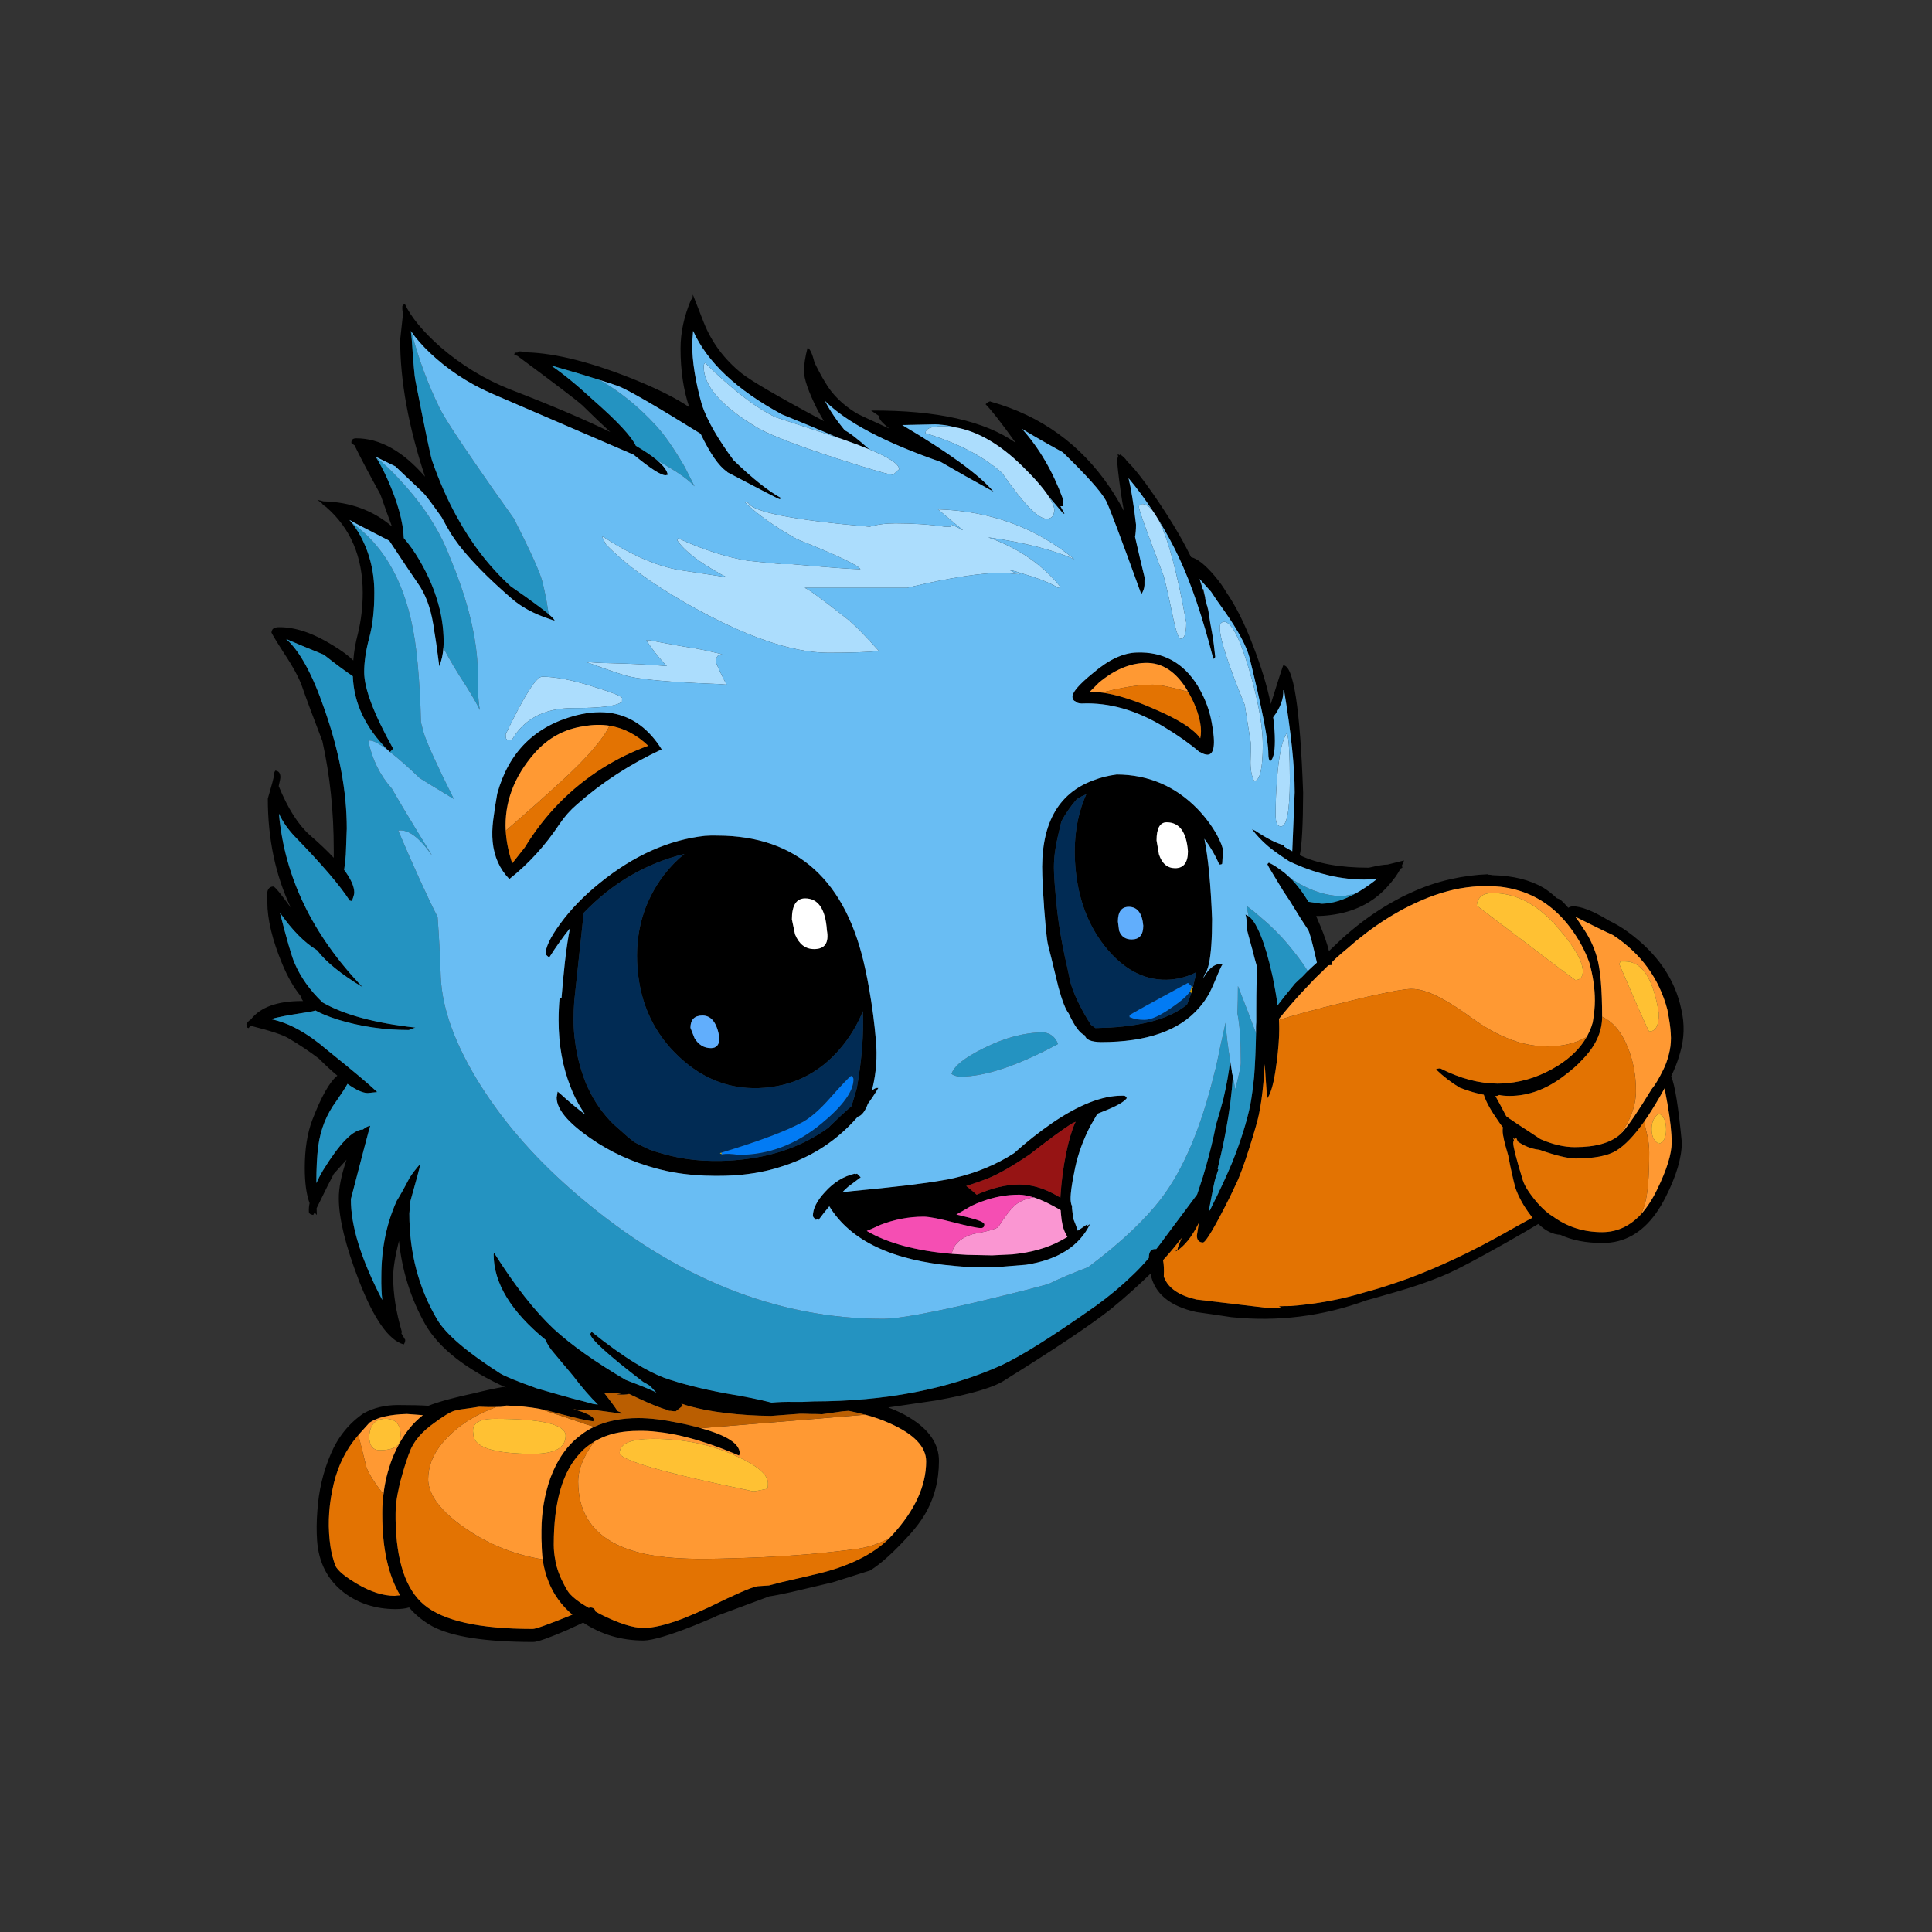 <svg width="400" height="400" viewBox="0 0 400 400" fill="none" xmlns="http://www.w3.org/2000/svg">
<rect x="0" y="0" width="400" height="400" fill="#333333" stroke="none"/>
<g clip-path="url(#clip0_2566_10634)">
<path d="M205.25 83.2H205.2C205.17 83.17 205.12 83.13 205.05 83.1C204.78 83.1 204.45 83.3 204.05 83.7C205.18 84.8 207.27 87.47 210.3 91.7C203.93 87.17 193.95 84.93 180.35 85C180.88 85.37 181.47 85.77 182.1 86.2L182 86.3C182 86.8 182.72 87.62 184.15 88.75C179.68 86.72 177.35 85.62 177.15 85.45C174.38 83.72 172.3 81.65 170.9 79.25C170.27 78.25 169.52 76.87 168.65 75.1C168.18 73.23 167.7 72.2 167.2 72C166.7 73.93 166.45 75.53 166.45 76.8C166.45 78.43 167.38 81.12 169.25 84.85C169.72 85.72 170.17 86.5 170.6 87.2L170.5 87.15C161.27 82.22 155.62 78.93 153.55 77.3C149.95 74.4 147.33 70.88 145.7 66.75L143.45 61C143.42 61.3 143.38 61.63 143.35 62H143.1C141.63 65.43 140.9 68.82 140.9 72.15C140.9 76.72 141.5 80.77 142.7 84.3C140.17 82.57 136.6 80.75 132 78.85C122.8 75.08 115.13 73.12 109 72.95C108.47 72.82 108 72.75 107.6 72.75C107.47 72.75 107.32 72.83 107.15 73C106.92 73 106.72 73.02 106.55 73.05C106.55 73.18 106.52 73.32 106.45 73.45C106.68 73.52 106.92 73.6 107.15 73.7C114.85 79.4 119.32 82.8 120.55 83.9C122.68 86 124.62 87.85 126.35 89.45C121.12 86.88 114.18 83.93 105.55 80.6C100.35 78.53 95.58 75.63 91.25 71.9C87.58 68.67 85.1 65.67 83.8 62.9C83.73 62.93 83.68 62.97 83.65 63C83.63 62.97 83.62 62.93 83.6 62.9V63.05C83.37 63.18 83.27 63.35 83.3 63.55C83.27 63.98 83.32 64.43 83.45 64.9C83.32 66.13 83.12 67.95 82.85 70.35C82.85 78.88 84.57 88.33 88 98.7C83.4 93.4 78.65 90.75 73.75 90.75C73.05 90.75 72.72 91.07 72.75 91.7C72.75 91.77 72.97 91.93 73.4 92.2C74.47 94.43 76.25 97.82 78.75 102.35C79.72 105.12 80.52 107.33 81.15 109C77.25 105.67 72.52 103.93 66.95 103.8C66.52 103.67 66.1 103.57 65.7 103.5C66.07 103.73 66.42 104 66.75 104.3C66.72 104.4 66.97 104.62 67.5 104.95C72.57 109.35 75.1 115.27 75.1 122.7C75.1 125.6 74.77 128.43 74.1 131.2C73.6 133.07 73.28 134.92 73.15 136.75C72.15 135.75 70.73 134.7 68.9 133.6C64.9 131.1 61.22 129.85 57.85 129.85C56.92 129.85 56.4 130.1 56.3 130.6L56.2 130.9C56.17 131.03 57.02 132.45 58.75 135.15C60.68 138.05 61.97 140.43 62.6 142.3C63.33 144.43 64.72 148.15 66.75 153.45C68.32 160.55 69.1 168.03 69.1 175.9C69.1 176.5 69.1 177.07 69.1 177.6C67.77 176.17 66.12 174.6 64.15 172.9C61.75 170.77 59.6 167.38 57.7 162.75C57.93 161.78 58.05 161.17 58.05 160.9C58.05 160.07 57.7 159.62 57 159.55C56.8 159.82 56.7 160.17 56.7 160.6C56.7 160.93 56.28 162.52 55.45 165.35C55.45 173.68 57.03 181.2 60.2 187.9C58.1 185 56.9 183.55 56.6 183.55C55.47 183.55 55.05 184.62 55.35 186.75C55.35 190.35 56.38 194.63 58.45 199.6C59.58 202.3 60.83 204.48 62.2 206.15C62.3 206.52 62.48 206.88 62.75 207.25C62.65 207.25 62.57 207.25 62.5 207.25C57.43 207.25 53.92 208.52 51.95 211.05C51.55 211.28 51.23 211.63 51 212.1C51.03 212.1 51.08 212.12 51.15 212.15C51.08 212.25 51.03 212.35 51 212.45C51.13 212.72 51.3 212.85 51.5 212.85C51.57 212.68 51.73 212.53 52 212.4C56.1 213.43 58.7 214.3 59.8 215C62 216.3 64.07 217.68 66 219.15C67.4 220.55 68.68 221.73 69.85 222.7C68.25 223.97 66.52 227.03 64.65 231.9C63.62 234.63 63.1 237.93 63.1 241.8C63.1 244.87 63.43 247.3 64.1 249.1C63.97 249.7 63.92 250.27 63.95 250.8C63.92 251.2 64.22 251.45 64.85 251.55C64.95 251.35 65.05 251.17 65.15 251C65.28 251.2 65.43 251.38 65.6 251.55C65.57 251.05 65.55 250.58 65.55 250.15C67.32 246.52 68.5 244.15 69.1 243.05C70.07 241.98 70.95 241 71.75 240.1C70.65 243.33 70.12 246.02 70.15 248.15C70.15 252.25 71.53 257.9 74.3 265.1C77.4 273.1 80.5 277.52 83.6 278.35C83.8 278.05 83.9 277.73 83.9 277.4C83.63 276.97 83.37 276.52 83.1 276.05C83.17 275.92 83.2 275.82 83.2 275.75C82 271.68 81.4 267.88 81.4 264.35C81.4 262.58 81.8 260.1 82.6 256.9C83.23 263.1 85.05 268.87 88.05 274.2C90.92 279.17 96.53 283.55 104.9 287.35C104.67 287.25 104.43 287.18 104.2 287.15C102.47 287.45 100.47 287.88 98.2 288.45C94.1 289.32 90.93 290.18 88.7 291.05C87.17 290.95 85.07 290.9 82.4 290.9C79.73 290.9 77.37 291.47 75.3 292.6C72.27 294.67 70 297.47 68.5 301C66.9 304.7 65.97 308.67 65.7 312.9C65.53 315.03 65.52 317.05 65.65 318.95C65.98 323.55 67.85 327.15 71.25 329.75C74.22 331.98 77.73 333.12 81.8 333.15C83.03 333.15 84 333.03 84.7 332.8C86.03 334.37 87.63 335.67 89.5 336.7C93.53 338.87 100.5 339.95 110.4 339.95C111.27 339.95 113.63 339.12 117.5 337.45C118.53 336.98 119.43 336.57 120.2 336.2C120.37 336.1 120.55 336.02 120.75 335.95C124.48 338.42 128.65 339.65 133.25 339.65C135.12 339.62 138.65 338.57 143.85 336.5C145.15 335.97 146.55 335.38 148.05 334.75C148.18 334.68 148.3 334.62 148.4 334.55C153.1 332.82 156.73 331.47 159.3 330.5H159.35C160.28 330.37 161.73 330.08 163.7 329.65C164.87 329.38 166.22 329.07 167.75 328.7C169.15 328.37 170.7 328 172.4 327.6C177.4 326.03 179.98 325.22 180.15 325.15C182.38 323.78 185.17 321.25 188.5 317.55C189.63 316.28 190.62 314.97 191.45 313.6C193.42 310.27 194.4 306.55 194.4 302.45C194.4 298.95 192.37 295.97 188.3 293.5C187 292.7 185.53 292 183.9 291.4C186.67 291 189.97 290.52 193.8 289.95C201.23 288.62 206.05 287.17 208.25 285.6C218.58 279.17 225.8 274.33 229.9 271.1C231.5 269.8 233.02 268.5 234.45 267.2C235.75 266.03 237 264.87 238.2 263.7C239 267.8 242.17 270.45 247.7 271.65C250.1 271.98 252.5 272.33 254.9 272.7C264.53 273.7 273.88 272.53 282.95 269.2C283.38 269.1 283.82 268.98 284.25 268.85C285.92 268.38 287.48 267.93 288.95 267.5C289.98 267.2 290.98 266.9 291.95 266.6C295.15 265.57 297.82 264.57 299.95 263.6C301.98 262.7 305.93 260.6 311.8 257.3C314.73 255.63 316.97 254.33 318.5 253.4C319.97 254.83 321.48 255.58 323.05 255.65C325.45 256.78 328.37 257.35 331.8 257.35C332.93 257.35 334.02 257.22 335.05 256.95C339.05 255.92 342.32 252.88 344.85 247.85C347.08 243.45 348.2 239.67 348.2 236.5C347.5 229.17 346.77 224.62 346 222.85C346.2 222.38 346.4 221.93 346.6 221.5C347.1 220.33 347.52 219.15 347.85 217.95C348.72 214.98 348.8 212 348.1 209C346.8 202.73 343.12 197.38 337.05 192.95C335.82 192.05 334.53 191.28 333.2 190.65C333.03 190.55 332.87 190.45 332.7 190.35C329.67 188.55 327.33 187.65 325.7 187.65C325.33 187.65 325 187.75 324.7 187.95C324.03 187.18 323.48 186.62 323.05 186.25C323.02 186.22 322.77 186.12 322.3 185.95C321.33 185.05 320.42 184.33 319.55 183.8C316.75 182.17 313.25 181.3 309.05 181.2C308.72 181.13 308.43 181.1 308.2 181.1H308.15C308.15 181.07 308.15 181.03 308.15 181C305.55 181.1 302.98 181.43 300.45 182C297.55 182.63 294.72 183.6 291.95 184.9C290.95 185.33 289.95 185.83 288.95 186.4C285.85 188.07 282.82 190.13 279.85 192.6C279.25 193.1 278.65 193.62 278.05 194.15C277.72 194.45 277.4 194.75 277.1 195.05C276.5 195.62 275.85 196.23 275.15 196.9C275.08 196.67 275.02 196.43 274.95 196.2C274.92 196.07 274.88 195.93 274.85 195.8C274.32 194.07 273.65 192.3 272.85 190.5C272.72 190.2 272.6 189.92 272.5 189.65C273.53 189.65 274.53 189.58 275.5 189.45C280.27 188.85 284.13 186.95 287.1 183.75C287.8 182.98 288.42 182.23 288.95 181.5C289.35 180.93 289.68 180.38 289.95 179.85L290.35 179.65C290.32 179.48 290.28 179.33 290.25 179.2C290.42 178.83 290.57 178.48 290.7 178.15L287.3 179C286.53 179 285.23 179.22 283.4 179.65C277.4 179.65 272.63 178.78 269.1 177.05C269.53 175.18 269.77 170.88 269.8 164.15C269.17 146.55 267.8 137.75 265.7 137.75C265.63 137.75 264.77 140.42 263.1 145.75C262.37 142.12 261.13 138.07 259.4 133.6C257.7 129.13 255.88 125.5 253.95 122.7C253.32 121.6 252.48 120.43 251.45 119.2C249.52 116.93 247.9 115.65 246.6 115.35C246.5 115.15 246.4 114.95 246.3 114.75C244.47 111.05 241.93 106.87 238.7 102.2C236.5 99.03 234.7 96.78 233.3 95.45C233.07 95.02 232.62 94.57 231.95 94.1C231.88 94.13 231.83 94.18 231.8 94.25C231.67 94.15 231.53 94.08 231.4 94.05C231.43 94.22 231.47 94.4 231.5 94.6C231.37 94.77 231.3 94.95 231.3 95.15C231.3 96.12 231.55 98.37 232.05 101.9C232.25 103.33 232.47 104.63 232.7 105.8C231.83 104.13 230.83 102.47 229.7 100.8C223.67 91.97 215.52 86.1 205.25 83.2ZM211.6 88.8C213.83 90.17 216.65 91.78 220.05 93.65C225.02 98.48 227.98 101.8 228.95 103.6C229.45 104.4 231.9 110.88 236.3 123.05C236.7 122.42 236.92 121.78 236.95 121.15C236.95 120.82 236.95 120.48 236.95 120.15C236.95 119.98 236.97 119.82 237 119.65C236.43 117.38 235.77 114.55 235 111.15C235.13 110.42 235.2 109.57 235.2 108.6C234.7 104.33 234.18 101.13 233.65 99C235.42 101.1 237.05 103.3 238.55 105.6C239.02 106.27 239.47 106.97 239.9 107.7C241.43 110.17 242.83 112.75 244.1 115.45C246.67 120.92 249.03 127.9 251.2 136.4C251.4 136.37 251.53 136.23 251.6 136C251.43 134.27 251.22 132.62 250.95 131.05C250.65 129.48 250.43 128.22 250.3 127.25C250.29 127.21 250.27 127.16 250.25 127.1V126.95C250.13 126.42 250.01 125.9 249.9 125.4C249.77 124.87 249.63 124.33 249.5 123.8C249.47 123.67 249.43 123.53 249.4 123.4C249.27 122.9 249.13 122.42 249 121.95C248.8 121.22 248.58 120.52 248.35 119.85C249.18 120.78 249.93 121.62 250.6 122.35C250.63 122.38 250.67 122.42 250.7 122.45C251.5 123.68 252.43 125.03 253.5 126.5C256.33 130.53 258.07 133.75 258.7 136.15C261.3 146.68 262.6 153.32 262.6 156.05C262.6 156.82 262.72 157.35 262.95 157.65C263.62 157.18 263.95 155.77 263.95 153.4C263.95 151.87 263.83 150.23 263.6 148.5C265.07 146.57 265.77 144.7 265.7 142.9H265.85C267.32 151.77 268.05 158.82 268.05 164.05L267.55 176.25C266.92 175.88 266.33 175.55 265.8 175.25L265.75 175.2L265.8 175.15C265.83 175.08 265.87 175.03 265.9 175C264.47 174.7 262.47 173.7 259.9 172C259.6 171.87 259.37 171.75 259.2 171.65C260.1 172.88 261.23 174.08 262.6 175.25C263.33 175.85 264.13 176.45 265 177.05C265.57 177.45 266.17 177.85 266.8 178.25C266.93 178.32 267.08 178.4 267.25 178.5C267.52 178.6 267.78 178.72 268.05 178.85C272.98 181.02 277.78 182.1 282.45 182.1C283.32 182.1 284.15 182.05 284.95 181.95C285.02 181.92 285.1 181.9 285.2 181.9C285.1 181.97 285.02 182.03 284.95 182.1C283.42 183.3 281.95 184.28 280.55 185.05C278.15 186.35 275.92 187.03 273.85 187.1C273.75 187.1 273.65 187.1 273.55 187.1L270.9 186.7C270 185.2 269.05 183.88 268.05 182.75C267.88 182.58 267.73 182.42 267.6 182.25C267.4 182.05 267.2 181.85 267 181.65C266.87 181.52 266.73 181.4 266.6 181.3C266.4 181.1 266.2 180.92 266 180.75C265.4 180.28 264.8 179.85 264.2 179.45C263.7 179.12 263.2 178.83 262.7 178.6L262.4 178.9C262.4 179.03 262.83 179.8 263.7 181.2C264.2 182.03 264.87 183.13 265.7 184.5C266.1 185.1 266.53 185.75 267 186.45C267.7 187.58 268.48 188.85 269.35 190.25C269.82 190.98 270.32 191.75 270.85 192.55C271.15 193.12 271.65 194.93 272.35 198C272.45 198.4 272.55 198.83 272.65 199.3C272.05 199.83 271.42 200.42 270.75 201.05C270.38 201.42 270.02 201.8 269.65 202.2C269.12 202.67 268.6 203.15 268.1 203.65C266.63 205.42 265.43 206.92 264.5 208.15C264.47 207.98 264.45 207.83 264.45 207.7C264.22 206.03 263.9 204.22 263.5 202.25C263.3 201.42 263.1 200.57 262.9 199.7C262.87 199.57 262.83 199.43 262.8 199.3C262.03 196.3 261.23 193.97 260.4 192.3C259.8 191.03 259.17 190.17 258.5 189.7C258.27 189.53 258.05 189.42 257.85 189.35C258.05 189.75 258.15 190.75 258.15 192.35C258.15 192.45 258.53 193.88 259.3 196.65C259.53 197.62 259.83 198.73 260.2 200C260.23 200.17 260.27 200.33 260.3 200.5C260.17 202.2 260.1 205 260.1 208.9C260.1 209.83 260.1 210.75 260.1 211.65C260.07 212.02 260.05 212.38 260.05 212.75C260.05 212.82 260.05 212.88 260.05 212.95C260.05 213.28 260.05 213.62 260.05 213.95C259.98 217.35 259.85 220.35 259.65 222.95C259.42 225.22 259.15 227.17 258.85 228.8C258.12 232.3 256.87 236.27 255.1 240.7C253.93 243.5 252.55 246.48 250.95 249.65C250.82 249.95 250.67 250.27 250.5 250.6H250.4L250.35 250.15C250.35 250.08 250.37 250.03 250.4 250C251.1 246.3 251.5 244.33 251.6 244.1C251.67 243.87 251.75 243.63 251.85 243.4C251.95 242.97 252.08 242.55 252.25 242.15C252.18 242.08 252.13 242.03 252.1 242C252.17 241.63 252.25 241.27 252.35 240.9C252.95 238.43 253.45 236.08 253.85 233.85C254.58 229.92 255.05 226.25 255.25 222.85C255.08 222.22 255.02 221.88 255.05 221.85C254.92 221.08 254.8 220.35 254.7 219.65C254.4 222.15 253.93 224.75 253.3 227.45C252.77 229.45 252.25 231.27 251.75 232.9C251.25 235.53 250.55 238.43 249.65 241.6C249.38 242.63 248.88 244.23 248.15 246.4C248.05 246.67 247.95 246.97 247.85 247.3L241.2 256.2C240.63 257 240.03 257.8 239.4 258.6C239.33 258.6 239.27 258.6 239.2 258.6C238.3 258.57 237.85 259.18 237.85 260.45C237.32 261.08 236.75 261.72 236.15 262.35C235.62 262.92 235.05 263.48 234.45 264.05C232.22 266.22 229.7 268.32 226.9 270.35C217.87 276.72 211.32 280.83 207.25 282.7C196.25 287.63 183.32 290.12 168.45 290.15L166.1 290.25C165.53 290.25 164.97 290.25 164.4 290.25C162.57 290.22 161.02 290.27 159.75 290.4C157.32 289.77 154.18 289.13 150.35 288.5C145.28 287.57 141 286.48 137.5 285.25C135.67 284.55 133.67 283.53 131.5 282.2C128.77 280.53 125.77 278.38 122.5 275.75L122.2 276.15C122.2 277.18 125.85 280.5 133.15 286.1C133.65 286.37 134.13 286.65 134.6 286.95C134.97 287.35 135.42 287.83 135.95 288.4C135.65 288.1 133.52 287.2 129.55 285.7C123.25 282 118.28 278.48 114.65 275.15C110.68 271.42 106.57 266.17 102.3 259.4L102.2 259.7C102.2 265.63 105.78 271.53 112.95 277.4C113.28 278.27 113.88 279.2 114.75 280.2C115.55 281.17 116.85 282.72 118.65 284.85C120.55 287.35 122.27 289.33 123.8 290.8C123.5 290.77 123.2 290.73 122.9 290.7C121.6 290.33 120.08 289.93 118.35 289.5C116.28 288.93 113.88 288.25 111.15 287.45C107.05 285.98 104.52 284.95 103.55 284.35C96.65 279.92 92.32 276.22 90.55 273.25C86.68 266.72 84.75 259.38 84.75 251.25L84.95 248.75C86.22 244.28 86.9 241.73 87 241.1H86.9C86.13 241.97 85.43 242.88 84.8 243.85C83.67 246.02 82.78 247.6 82.15 248.6C80.02 253.27 78.95 258.52 78.95 264.35C78.92 266.12 78.98 267.72 79.15 269.15C74.78 260.78 72.62 253.82 72.65 248.25C75.12 238.72 76.45 233.67 76.65 233.1H76.55C76.08 233.2 75.62 233.45 75.15 233.85C73.08 233.88 70.32 236.72 66.85 242.35C66.32 243.25 65.87 244.12 65.5 244.95C65.5 241.82 65.63 239.25 65.9 237.25C66.37 233.78 67.62 230.68 69.65 227.95C70.72 226.42 71.48 225.23 71.95 224.4C73.72 225.67 75.12 226.3 76.15 226.3L78.1 226.1C76.43 224.5 72.98 221.6 67.75 217.4C63.65 213.87 59.77 211.73 56.1 211C56.67 210.83 57.28 210.68 57.95 210.55C58.75 210.35 60.88 209.98 64.35 209.45C64.72 209.38 65.03 209.3 65.3 209.2C66.5 209.87 68.05 210.5 69.95 211.1C74.62 212.53 79.52 213.25 84.65 213.25C85.12 213.05 85.57 212.88 86 212.75C77.6 211.82 71.2 210.08 66.8 207.55C64.17 205.05 62.22 202.3 60.95 199.3C60.38 197.97 59.38 194.52 57.95 188.95C60.48 192.58 63.05 195.18 65.65 196.75C67.48 199.15 70.63 201.7 75.1 204.4C64.7 193.57 58.92 181.58 57.75 168.45C58.52 170.12 59.62 171.7 61.05 173.2C66.62 178.93 70.4 183.35 72.4 186.45L72.85 186.55C73.18 185.72 73.35 185.13 73.35 184.8C73.35 183.53 72.65 181.97 71.25 180.1C71.38 179.27 71.5 178.22 71.6 176.95L71.8 171.55C71.8 163.82 70.25 155.55 67.15 146.75C64.68 139.58 62.05 134.77 59.25 132.3C61.02 133.07 63.62 134.15 67.05 135.55C69.55 137.52 71.55 139 73.05 140C73.25 145.57 75.67 150.67 80.3 155.3C80.43 155.4 80.58 155.53 80.75 155.7L81.4 155C77.4 147.83 75.4 142.55 75.4 139.15C75.4 137.02 75.75 134.65 76.45 132.05C77.15 129.48 77.5 126.37 77.5 122.7C77.5 118.1 76.4 113.93 74.2 110.2C73.77 109.5 73.32 108.85 72.85 108.25C72.82 108.18 72.78 108.13 72.75 108.1C72.62 107.93 72.48 107.78 72.35 107.65C72.55 107.75 72.75 107.85 72.95 107.95V108C75.02 109.07 77.57 110.38 80.6 111.95C83.33 116.08 85.3 119.02 86.5 120.75C88.07 122.95 89.13 125.78 89.7 129.25C89.7 129.32 89.72 129.4 89.75 129.5C89.78 129.73 89.82 130 89.85 130.3C90.18 132.17 90.55 134.72 90.95 137.95C91.42 136.78 91.7 135.52 91.8 134.15C91.83 133.75 91.85 133.32 91.85 132.85C91.85 129.88 91.37 126.88 90.4 123.85C89.57 121.22 88.37 118.57 86.8 115.9C85.8 114.2 84.73 112.7 83.6 111.4C83.47 108 82.33 103.92 80.2 99.15C79.4 97.38 78.63 95.92 77.9 94.75V94.7C77.83 94.63 77.78 94.58 77.75 94.55C77.78 94.55 77.85 94.58 77.95 94.65C79.05 95.18 80.35 95.82 81.85 96.55C85.48 99.98 87.38 101.78 87.55 101.95C88.08 102.45 89.38 104.17 91.45 107.1C92.05 108.23 92.67 109.33 93.3 110.4C94.37 112.07 95.52 113.58 96.75 114.95C99.08 117.65 102.12 120.62 105.85 123.85C107.88 125.65 110.52 127.08 113.75 128.15C114.12 128.28 114.48 128.4 114.85 128.5C114.75 128.23 114.33 127.78 113.6 127.15C112.6 126.32 111.03 125.13 108.9 123.6C107.93 122.93 106.88 122.2 105.75 121.4C101.35 117.4 97.58 112.52 94.45 106.75C92.58 103.32 90.93 99.57 89.5 95.5C89.2 94.73 88.03 89.15 86 78.75C85.83 78.05 85.58 75.22 85.25 70.25C85.18 69.65 85.12 69.07 85.05 68.5C85.06 68.54 85.09 68.59 85.15 68.65C86.08 70.02 87.37 71.48 89 73.05C92.63 76.48 96.8 79.25 101.5 81.35L131.2 94.15C134.63 96.98 136.83 98.4 137.8 98.4L138.25 98.3C138.12 97.43 137.37 96.42 136 95.25C134.93 94.35 133.48 93.37 131.65 92.3C130.72 90.33 127.8 87.2 122.9 82.9C119.47 79.73 116.52 77.32 114.05 75.65C118.15 76.82 121.5 77.82 124.1 78.65C125.6 79.12 126.87 79.53 127.9 79.9C129.83 80.6 135.55 83.9 145.05 89.8C147.02 93.9 148.82 96.5 150.45 97.6C150.52 97.67 150.58 97.73 150.65 97.8C157.68 101.5 161.27 103.35 161.4 103.35L161.8 103.15C159.17 101.75 155.85 99.12 151.85 95.25C148.62 90.88 146.45 87.1 145.35 83.9C143.98 79.07 143.3 74.8 143.3 71.1C143.37 70.17 143.43 69.3 143.5 68.5C146.4 74.97 152.53 80.73 161.9 85.8C166.43 87.63 170.32 89.25 173.55 90.65C173.95 90.78 174.35 90.92 174.75 91.05C176.75 91.75 178.5 92.42 180 93.05C177.53 90.85 175.83 89.53 174.9 89.1C173.17 87 171.8 84.97 170.8 83C175.2 87.4 183.2 91.62 194.8 95.65C197.87 97.45 201.5 99.5 205.7 101.8C202.77 98.33 196.47 93.73 186.8 88L193.6 87.85C194.03 87.85 194.48 87.88 194.95 87.95H195C195.83 88.02 196.72 88.18 197.65 88.45C202.25 89.22 206.87 91.85 211.5 96.35C214.13 98.92 216 101.05 217.1 102.75C218 103.82 219.02 105.02 220.15 106.35H220.4C220.17 105.95 219.88 105.43 219.55 104.8H220.05V103.25C217.95 97.55 215.13 92.73 211.6 88.8ZM276.65 198.35C277.45 197.62 278.27 196.92 279.1 196.25C279.7 195.72 280.3 195.2 280.9 194.7C283.6 192.5 286.28 190.63 288.95 189.1C289.95 188.5 290.95 187.97 291.95 187.5C295.42 185.77 298.83 184.58 302.2 183.95C304.03 183.62 305.87 183.45 307.7 183.45C308.7 183.45 309.68 183.5 310.65 183.6C311.75 183.73 312.8 183.93 313.8 184.2C318.3 185.4 322.07 188.02 325.1 192.05C326.83 194.35 328.15 196.77 329.05 199.3C329.82 202.03 330.2 204.65 330.2 207.15C330.2 208.48 330.05 210 329.75 211.7C329.65 212 329.55 212.32 329.45 212.65C329.18 213.35 328.87 214.03 328.5 214.7C327.2 216.97 325.23 218.93 322.6 220.6C319.23 222.7 315.72 223.92 312.05 224.25C311.38 224.32 310.7 224.35 310 224.35C306.2 224.32 302.27 223.27 298.2 221.2C297.83 221.2 297.53 221.27 297.3 221.4C298.87 222.9 300.52 224.17 302.25 225.2C304.05 225.9 305.7 226.38 307.2 226.65C307.63 228.05 308.63 229.87 310.2 232.1C310.5 232.57 310.82 233 311.15 233.4C311.12 233.6 311.1 233.85 311.1 234.15C311.1 234.95 311.48 236.63 312.25 239.2C312.38 239.87 312.53 240.63 312.7 241.5C313.23 243.97 313.6 245.5 313.8 246.1C314.47 247.93 315.48 249.75 316.85 251.55C316.98 251.75 317.13 251.93 317.3 252.1C316.4 252.57 315.3 253.17 314 253.9C309.23 256.63 304.92 258.9 301.05 260.7C297.98 262.13 294.95 263.42 291.95 264.55C290.95 264.92 289.95 265.27 288.95 265.6C286.92 266.3 284.92 266.92 282.95 267.45C277.82 269.02 272.55 270 267.15 270.4C266.35 270.4 265.57 270.42 264.8 270.45L265.2 270.75H262.05L247.7 269.05C244.13 268.22 241.92 266.72 241.05 264.55C241.02 264.45 240.98 264.35 240.95 264.25C241.02 262.88 240.97 261.77 240.8 260.9C242.2 259.37 243.48 257.83 244.65 256.3C244.38 256.97 244.12 257.65 243.85 258.35C243.85 258.68 243.72 258.87 243.45 258.9V259.1C245.18 258.07 246.77 256.1 248.2 253.2L247.8 255.8C247.8 256.73 248.22 257.22 249.05 257.25C249.65 257.22 251.53 254.03 254.7 247.7C255.07 246.9 255.45 246.08 255.85 245.25C256.58 243.82 257.55 241.2 258.75 237.4C259.15 236.13 259.57 234.75 260 233.25C260.93 230.25 261.55 225.93 261.85 220.3C261.98 222.47 262.15 224.85 262.35 227.45C263.15 226.42 263.78 224.08 264.25 220.45C264.28 220.22 264.32 220 264.35 219.8C264.68 217.1 264.85 214.85 264.85 213.05C264.85 212.45 264.83 211.83 264.8 211.2C264.8 211.1 264.8 211.02 264.8 210.95C264.87 210.85 264.93 210.77 265 210.7C266.37 209 267.83 207.3 269.4 205.6C270.23 204.7 271.08 203.8 271.95 202.9C272.52 202.3 273.12 201.72 273.75 201.15C274.15 200.72 274.58 200.28 275.05 199.85C275.28 199.82 275.53 199.8 275.8 199.8C275.77 199.63 275.73 199.47 275.7 199.3C276 198.97 276.32 198.65 276.65 198.35ZM330.65 198.25C329.98 195.92 328.95 193.78 327.55 191.85C327.15 191.18 326.68 190.5 326.15 189.8C329.65 191.57 332.25 192.83 333.95 193.6C339.75 197.43 343.5 202.57 345.2 209C345.33 209.63 345.45 210.28 345.55 210.95C345.78 212.25 345.92 213.57 345.95 214.9C345.95 216.07 345.8 217.22 345.5 218.35C345.2 219.52 344.82 220.57 344.35 221.5C343.45 223.33 342.65 224.67 341.95 225.5C339.18 230.03 337.18 232.98 335.95 234.35C335.78 234.52 335.62 234.68 335.45 234.85C333.48 236.62 330.35 237.5 326.05 237.5C323.85 237.5 321.48 236.95 318.95 235.85C318.32 235.42 317.48 234.87 316.45 234.2C315.62 233.67 314.9 233.2 314.3 232.8C312.8 231.8 311.98 231.23 311.85 231.1C310.95 229.37 310.2 227.97 309.6 226.9C309.73 226.9 309.85 226.9 309.95 226.9C310.08 226.83 310.2 226.78 310.3 226.75L310.35 226.7H310.4C310.67 226.77 310.98 226.82 311.35 226.85C311.72 226.88 312.12 226.9 312.55 226.9C316.42 226.9 320.17 225.52 323.8 222.75C325.43 221.52 326.65 220.45 327.45 219.55C330.28 216.72 331.7 213.72 331.7 210.55V210.5C331.7 204.87 331.35 200.78 330.65 198.25ZM334.6 238.25C336.4 237.15 338.35 235.12 340.45 232.15C341.45 230.72 342.5 229.05 343.6 227.15C343.97 226.52 344.32 225.9 344.65 225.3C344.78 226.13 344.98 227.25 345.25 228.65C345.82 231.95 346.1 234.57 346.1 236.5C346.1 238.9 345.1 242.15 343.1 246.25C342.1 248.32 340.98 250.03 339.75 251.4C337.45 253.87 334.77 255.1 331.7 255.1C327.83 255.1 324.42 254 321.45 251.8C320.55 251.3 319.52 250.4 318.35 249.1C316.72 247.2 315.7 245.63 315.3 244.4C313.97 240.07 313.3 237.48 313.3 236.65C313.3 236.38 313.35 236.18 313.45 236.05C313.38 235.88 313.32 235.73 313.25 235.6C313.35 235.67 313.47 235.75 313.6 235.85C313.67 235.75 313.78 235.68 313.95 235.65C313.98 235.68 314.08 235.92 314.25 236.35C315.65 237.32 317.13 237.88 318.7 238.05C322.13 239.25 324.63 239.85 326.2 239.85C330.03 239.85 332.83 239.32 334.6 238.25ZM128.5 288.5L127.65 288.7C128.82 288.8 129.68 288.77 130.25 288.6C130.88 288.9 131.58 289.23 132.35 289.6C134.78 290.73 136.7 291.5 138.1 291.9C138.23 291.97 138.38 292.03 138.55 292.1H138.65C138.72 292.1 138.78 292.1 138.85 292.1C139.25 292.17 139.6 292.2 139.9 292.2L141.35 291.05C141.32 290.95 141.22 290.8 141.05 290.6C142.22 291.03 143.87 291.47 146 291.9C147.4 292.17 148.82 292.38 150.25 292.55C153.28 292.92 156.42 293.12 159.65 293.15L165.65 292.7C166.42 292.7 167.12 292.72 167.75 292.75C168.72 292.75 169.53 292.77 170.2 292.8C171.6 292.6 173.02 292.4 174.45 292.2C174.85 292.17 175.27 292.13 175.7 292.1C176.9 292.33 178.05 292.6 179.15 292.9C181.02 293.4 182.72 294 184.25 294.7C189.25 296.93 191.75 299.55 191.75 302.55C191.75 307.62 189.43 312.68 184.8 317.75C184.57 317.98 184.33 318.23 184.1 318.5C180.67 321.9 175.57 324.38 168.8 325.95C168.43 326.02 168.08 326.1 167.75 326.2C165.52 326.7 163.57 327.15 161.9 327.55C160.9 327.82 160 328.05 159.2 328.25L156.95 328.4C156.85 328.4 156.75 328.42 156.65 328.45C155.45 328.68 152.23 330.08 147 332.65C146.9 332.72 146.8 332.77 146.7 332.8C144.77 333.7 143 334.47 141.4 335.1C137.97 336.4 135.25 337.05 133.25 337.05C131.05 337.05 128.07 336.1 124.3 334.2C123.93 334 123.6 333.82 123.3 333.65C123.17 333.08 122.78 332.8 122.15 332.8C122.05 332.83 121.97 332.87 121.9 332.9C121.27 332.53 120.7 332.18 120.2 331.85C118.93 330.98 118.07 330.2 117.6 329.5C117.3 329.03 117.03 328.57 116.8 328.1C115.93 326.5 115.33 324.88 115 323.25V323.15C114.77 322.05 114.65 320.95 114.65 319.85V319.75C114.65 310.92 116.5 304.58 120.2 300.75C121.03 299.85 121.97 299.1 123 298.5C124.47 297.6 126.15 296.97 128.05 296.6C129.32 296.37 130.68 296.25 132.15 296.25C133.42 296.22 134.72 296.28 136.05 296.45C138.05 296.65 140.13 297.03 142.3 297.6C145.67 298.47 149.23 299.72 153 301.35C153.07 301.25 153.12 301.1 153.15 300.9C153.15 298.9 150.47 297.17 145.1 295.7C144.83 295.6 144.55 295.52 144.25 295.45C142.85 295.08 141.53 294.78 140.3 294.55C137.23 293.92 134.52 293.6 132.15 293.6C128.65 293.6 125.62 294.2 123.05 295.4C122.02 295.87 121.07 296.45 120.2 297.15C117.47 299.18 115.38 302.13 113.95 306C112.75 309.4 112.13 313 112.1 316.8C112.1 316.83 112.1 316.88 112.1 316.95C112.1 317.42 112.1 317.9 112.1 318.4C112.1 318.8 112.12 319.2 112.15 319.6C112.15 320.1 112.17 320.58 112.2 321.05C112.23 321.65 112.28 322.25 112.35 322.85C112.58 324.52 113 326.08 113.6 327.55C114.63 330.15 116.27 332.4 118.5 334.3C113.67 336.27 110.93 337.25 110.3 337.25C99.27 337.25 91.77 335.58 87.8 332.25C84 329.08 82.03 323.18 81.9 314.55C81.9 314.18 81.9 313.83 81.9 313.5C81.9 313.03 81.92 312.57 81.95 312.1C82.02 311 82.2 309.78 82.5 308.45C82.73 307.28 83.05 306.03 83.45 304.7C83.72 303.77 84.03 302.78 84.4 301.75C84.5 301.42 84.62 301.1 84.75 300.8C85.52 298.53 87.28 296.43 90.05 294.5C92.35 292.8 93.87 291.97 94.6 292C94.73 291.93 94.88 291.88 95.05 291.85C96.38 291.68 97.77 291.48 99.2 291.25C100.67 291.32 101.85 291.33 102.75 291.3C104.08 291.3 104.75 291.2 104.75 291C107.28 291.07 109.63 291.3 111.8 291.7C112.53 291.83 113.25 292 113.95 292.2C116.58 292.9 118.67 293.43 120.2 293.8C121.33 294.03 122.17 294.18 122.7 294.25C122.83 294.35 122.9 294.22 122.9 293.85C122.9 293.48 122.3 293.05 121.1 292.55C120.47 292.28 119.67 292.02 118.7 291.75C119.77 291.92 120.77 292 121.7 292C122.13 291.93 122.55 291.9 122.95 291.9C124.42 292.1 125.88 292.3 127.35 292.5C127.45 292.53 127.57 292.55 127.7 292.55C128.03 292.62 128.37 292.67 128.7 292.7V292.55C128.6 292.45 128.32 292.32 127.85 292.15C127.42 291.45 126.5 290.2 125.1 288.4C127.37 288.4 128.5 288.43 128.5 288.5ZM73.15 298.4C73.48 298 73.83 297.57 74.2 297.1L76.5 294.55C78.1 293.45 80.68 292.85 84.25 292.75C85.52 292.85 86.62 292.93 87.55 293C85.35 294.73 83.57 297 82.2 299.8C82.1 299.93 82.03 300.07 82 300.2C81.43 301.33 80.97 302.52 80.6 303.75C80.2 304.98 79.88 306.27 79.65 307.6C79.55 308.17 79.47 308.75 79.4 309.35C79.23 310.55 79.15 311.77 79.15 313C79.15 313.2 79.15 313.4 79.15 313.6C79.15 320.57 80.38 326.13 82.85 330.3C82.52 330.3 82.13 330.33 81.7 330.4C79.33 330.4 76.73 329.57 73.9 327.9C71.43 326.43 69.95 325.2 69.45 324.2C68.98 322.9 68.65 321.63 68.45 320.4C67.85 316.5 67.97 312.55 68.8 308.55C69.53 304.68 70.98 301.3 73.15 298.4ZM112.95 197.55C112.95 197.58 113.2 197.82 113.7 198.25C115.07 196.08 116.5 194.07 118 192.2C117.63 194 117.28 196.35 116.95 199.25C116.68 201.68 116.45 204.17 116.25 206.7C116.12 206.7 115.98 206.7 115.85 206.7C115.72 208.17 115.65 209.67 115.65 211.2C115.65 216.3 116.48 220.93 118.15 225.1C118.28 225.43 118.42 225.77 118.55 226.1C119.25 227.7 120.12 229.25 121.15 230.75C119.42 229.45 117.72 228.03 116.05 226.5C115.85 226.33 115.65 226.17 115.45 226L115.25 227.25C115.25 229.92 118.18 233.12 124.05 236.85C124.98 237.42 125.95 237.97 126.95 238.5C129.28 239.7 131.72 240.68 134.25 241.45C135.88 241.95 137.57 242.37 139.3 242.7C142.17 243.2 145.15 243.45 148.25 243.45C149.52 243.45 150.78 243.42 152.05 243.35C153.92 243.22 155.72 242.98 157.45 242.65C158.82 242.38 160.13 242.05 161.4 241.65C167.37 239.85 172.43 236.73 176.6 232.3C176.93 231.93 177.27 231.57 177.6 231.2C178.4 231 179.1 230.1 179.7 228.5C180.47 227.47 181.18 226.38 181.85 225.25H181.35C181.08 225.38 180.82 225.55 180.55 225.75C180.55 225.58 180.58 225.42 180.65 225.25C181.42 222.02 181.65 218.75 181.35 215.45C181.05 211.85 180.58 208.28 179.95 204.75C179.72 203.38 179.45 202.02 179.15 200.65C175.25 182.28 165.07 173.07 148.6 173C147.73 172.97 146.85 172.98 145.95 173.05C138.45 173.88 131.22 177.12 124.25 182.75C120.92 185.42 118.15 188.27 115.95 191.3C113.95 194.03 112.95 196.12 112.95 197.55ZM141.7 176.8C140.2 178 138.8 179.43 137.5 181.1C133.23 186.7 131.4 193.2 132 200.6C132.6 207.97 135.48 214.05 140.65 218.85C145.78 223.65 151.7 225.77 158.4 225.2C165.07 224.63 170.55 221.57 174.85 216C176.45 213.9 177.72 211.68 178.65 209.35C178.85 214.15 178.43 219.45 177.4 225.25C177.1 226.35 176.73 227.6 176.3 229C175.13 230 173.83 231.2 172.4 232.6C172.1 232.87 171.82 233.15 171.55 233.45C170.22 234.42 168.82 235.28 167.35 236.05C162.18 238.75 156.18 240.18 149.35 240.35C148.88 240.35 148.42 240.35 147.95 240.35C147.75 240.35 147.55 240.35 147.35 240.35C144.92 240.32 142.53 240.07 140.2 239.6C138.27 239.2 136.35 238.67 134.45 238C134.02 237.8 133.6 237.6 133.2 237.4C132.47 237.07 131.83 236.75 131.3 236.45C130.97 236.18 130.55 235.85 130.05 235.45C129.25 234.75 128.22 233.83 126.95 232.7C124.82 230.57 123.13 228.18 121.9 225.55C121.67 225.12 121.47 224.68 121.3 224.25C120.2 221.48 119.47 218.7 119.1 215.9C118.87 214.33 118.75 212.77 118.75 211.2C118.75 209.8 118.8 208.47 118.9 207.2C120.2 195.13 120.85 189.07 120.85 189C126.75 182.83 133.7 178.77 141.7 176.8ZM166.7 186C169.4 186 170.9 188.2 171.2 192.6C171.67 195.2 170.78 196.5 168.55 196.5C166.75 196.5 165.43 195.48 164.6 193.45C164.17 191.42 163.95 190.38 163.95 190.35C163.95 187.45 164.87 186 166.7 186ZM142.95 212.8C142.95 211.1 143.78 210.25 145.45 210.25C147.28 210.25 148.45 211.78 148.95 214.85C148.95 216.28 148.37 217 147.2 217C145.77 217 144.63 216.32 143.8 214.95C143.23 213.55 142.95 212.83 142.95 212.8ZM102.1 169.85C101.9 171.42 101.87 172.9 102 174.3C102.3 177.37 103.45 179.93 105.45 182C109.42 178.87 112.88 175.07 115.85 170.6C116.88 169.07 118.08 167.72 119.45 166.55C124.62 161.98 130.47 158.18 137 155.15C134.37 150.95 131.02 148.47 126.95 147.7C124.65 147.27 122.1 147.4 119.3 148.1C110.77 150.3 105.32 155.7 102.95 164.3C102.62 166.13 102.33 167.98 102.1 169.85ZM104.7 172C104.4 166.17 106.4 160.8 110.7 155.9C113.47 152.77 116.87 150.92 120.9 150.35C122.77 150.02 124.53 149.98 126.2 150.25C129.13 150.72 131.8 152.1 134.2 154.4C130.9 155.6 127.73 157.15 124.7 159.05C118.13 163.22 112.78 168.68 108.65 175.45L106.05 178.75C105.28 176.42 104.83 174.17 104.7 172ZM217.85 232.5C215.05 234.43 212.42 236.52 209.95 238.75C206.28 241.12 202.15 242.83 197.55 243.9C196.68 244.1 195.82 244.27 194.95 244.4C191.42 245.03 185.25 245.77 176.45 246.6C175.65 246.67 174.95 246.77 174.35 246.9C174.75 246.47 175.17 246.07 175.6 245.7L178.2 243.75L177.45 243C177.32 243.03 177.18 243.07 177.05 243.1L176.95 243C174.65 243.53 172.6 244.8 170.8 246.8C169.13 248.6 168.3 250.25 168.3 251.75C168.3 251.88 168.52 252.17 168.95 252.6C169.02 252.5 169.1 252.4 169.2 252.3C169.27 252.4 169.35 252.5 169.45 252.6C170.18 251.6 170.93 250.65 171.7 249.75C176.07 256.88 184.73 261 197.7 262.1C198.67 262.2 199.68 262.27 200.75 262.3L205.2 262.4C205.37 262.4 205.53 262.4 205.7 262.4L212.45 261.85C219.05 260.82 223.47 258 225.7 253.4C225.43 253.57 225.18 253.75 224.95 253.95C225.02 253.75 225.1 253.57 225.2 253.4C224.5 253.87 223.82 254.33 223.15 254.8C222.75 253.67 222.43 252.83 222.2 252.3C222.13 251.67 222.05 250.97 221.95 250.2C221.95 250.07 221.95 249.93 221.95 249.8C221.95 249.67 221.9 249.52 221.8 249.35C221.77 249.18 221.73 249.02 221.7 248.85C221.53 247.78 221.83 245.42 222.6 241.75C223.2 238.92 224.23 236.07 225.7 233.2C226.33 232.1 226.83 231.23 227.2 230.6C227.53 230.47 227.9 230.32 228.3 230.15C231.07 229.08 232.73 228.15 233.3 227.35C233.13 227.02 232.93 226.85 232.7 226.85C232.57 226.85 232.43 226.85 232.3 226.85C232.27 226.85 232.23 226.85 232.2 226.85C228.17 226.85 223.38 228.73 217.85 232.5ZM202.2 247.35C201.77 246.95 201.28 246.53 200.75 246.1C200.52 245.9 200.28 245.72 200.05 245.55C201.55 245.08 202.98 244.58 204.35 244.05C206.68 243.12 209.63 241.43 213.2 239C216.9 236.1 219.73 234.02 221.7 232.75C221.9 232.62 222.23 232.45 222.7 232.25C222.67 232.35 222.62 232.45 222.55 232.55C221.85 234.15 221.23 236.27 220.7 238.9C220.13 241.73 219.75 244.67 219.55 247.7C219.55 247.77 219.55 247.85 219.55 247.95C219.15 247.72 218.7 247.47 218.2 247.2C215.83 245.93 213.5 245.28 211.2 245.25H210.95C208.32 245.25 205.4 245.95 202.2 247.35ZM201.05 249.7C201.85 249.3 202.65 248.97 203.45 248.7C205.92 247.8 208.4 247.35 210.9 247.35C210.97 247.35 211.03 247.35 211.1 247.35C211.97 247.38 212.93 247.57 214 247.9C214.07 247.9 214.13 247.92 214.2 247.95C215.77 248.48 217.57 249.35 219.6 250.55C219.63 251.08 219.7 251.77 219.8 252.6C220.03 254.03 220.33 254.98 220.7 255.45C220.77 255.68 220.87 255.9 221 256.1C220.5 256.37 220.02 256.63 219.55 256.9C216.85 258.37 213.55 259.3 209.65 259.7L205.55 259.9C205.38 259.9 205.22 259.9 205.05 259.9L200.25 259.8C199.15 259.73 198.08 259.67 197.05 259.6C189.62 258.97 183.75 257.38 179.45 254.85C180.12 254.58 181.05 254.17 182.25 253.6C185.18 252.47 188.17 251.9 191.2 251.9H191.35C192.52 251.93 194.57 252.33 197.5 253.1C200.5 253.87 202.35 254.25 203.05 254.25C203.12 254.25 203.18 254.25 203.25 254.25C203.62 254.18 203.8 253.93 203.8 253.5C203.8 253.1 202.75 252.63 200.65 252.1C199.68 251.87 198.8 251.65 198 251.45C198.73 251.05 199.75 250.47 201.05 249.7ZM231.2 160.35C229.43 160.58 227.83 160.98 226.4 161.55C218.9 164.28 215.37 170.88 215.8 181.35C215.87 183.38 215.98 185.43 216.15 187.5C216.15 187.77 216.17 188.03 216.2 188.3C216.53 192.47 216.78 194.87 216.95 195.5C217.32 196.9 218.05 199.88 219.15 204.45C219.92 207.25 220.62 209.03 221.25 209.8C222.45 212.43 223.57 213.95 224.6 214.35C224.8 215.25 225.92 215.72 227.95 215.75C237.45 215.75 244.23 213.37 248.3 208.6C249.07 207.73 249.77 206.73 250.4 205.6C250.77 204.87 251.13 204.07 251.5 203.2C252.4 201 252.93 199.83 253.1 199.7L252.55 199.6C252.15 199.6 251.75 199.72 251.35 199.95C250.58 200.38 249.83 201.25 249.1 202.55C249.2 202.28 249.3 202.02 249.4 201.75C249.77 201.28 250.07 200.53 250.3 199.5C250.73 197.5 250.95 194.43 250.95 190.3C250.68 183.17 250.15 177.62 249.35 173.65C250.65 175.42 251.68 177.2 252.45 179C252.85 179 253.05 178.92 253.05 178.75L253.2 176.15C253.2 175.52 252.78 174.42 251.95 172.85C250.88 170.95 249.55 169.17 247.95 167.5C243.35 162.77 237.77 160.38 231.2 160.35ZM222.9 165.5C223.47 165.1 224.13 164.75 224.9 164.45C222.93 168.88 222.18 173.9 222.65 179.5C223.22 186.33 225.43 192.03 229.3 196.6C233.17 201.13 237.55 203.2 242.45 202.8C244.28 202.63 245.98 202.15 247.55 201.35C247.55 201.38 247.57 201.43 247.6 201.5L247.65 201.55C247.45 202.35 247.23 203.27 247 204.3C246.87 204.7 246.75 205.13 246.65 205.6C246.35 206.47 246.05 207.27 245.75 208C244.22 209.23 242.32 210.23 240.05 211C237.22 211.93 233.78 212.52 229.75 212.75C228.78 212.78 227.8 212.82 226.8 212.85C226.47 212.62 226.15 212.38 225.85 212.15C224.72 210.38 223.78 208.7 223.05 207.1C222.45 205.83 221.98 204.63 221.65 203.5C221.32 201.9 220.9 199.98 220.4 197.75C219.77 194.82 219.27 191.82 218.9 188.75C218.43 184.28 218.2 181.27 218.2 179.7C218.2 177.63 218.47 175.48 219 173.25C219.4 171.55 219.65 170.48 219.75 170.05C220.58 168.48 221.63 166.97 222.9 165.5ZM231.45 190.8C231.45 188.77 232.2 187.75 233.7 187.75C235.47 187.75 236.47 189.05 236.7 191.65C236.7 193.55 235.9 194.5 234.3 194.5C233 194.5 232.13 193.9 231.7 192.7C231.53 191.47 231.45 190.83 231.45 190.8ZM239.95 176.9C239.62 175 239.45 174.03 239.45 174C239.45 171.5 240.15 170.25 241.55 170.25C244.18 170.25 245.65 172.25 245.95 176.25C245.95 178.58 245.07 179.75 243.3 179.75C241.7 179.75 240.58 178.8 239.95 176.9ZM249.15 144.2C248.78 143.43 248.38 142.68 247.95 141.95C244.98 137.18 240.78 134.9 235.35 135.1C232.55 135.17 229.53 136.58 226.3 139.35C223.3 141.78 221.88 143.47 222.05 144.4C222.12 144.83 222.32 145.1 222.65 145.2C222.85 145.47 223.25 145.62 223.85 145.65C223.92 145.65 223.98 145.65 224.05 145.65C229.65 145.42 235.3 147.03 241 150.5C243.83 152.2 246.28 153.93 248.35 155.7C248.38 155.7 248.42 155.7 248.45 155.7C249.05 156.07 249.57 156.25 250 156.25C251.4 156.22 251.7 154.05 250.9 149.75C250.57 147.82 249.98 145.97 249.15 144.2ZM245.9 143.05C245.93 143.12 245.97 143.18 246 143.25C247.3 145.48 248.13 147.65 248.5 149.75C248.7 150.88 248.7 151.92 248.5 152.85C247.17 150.98 244.12 149.02 239.35 146.95C234.92 144.98 231.2 143.8 228.2 143.4C227.27 143.27 226.42 143.22 225.65 143.25H225.6C226.13 142.72 226.77 142.08 227.5 141.35C230.63 138.72 233.82 137.35 237.05 137.25C240.58 137.12 243.53 139.05 245.9 143.05Z" fill="black"/>
<path d="M76.5 294.55L74.2 297.1L75.9 303.9C76.33 304.93 76.92 305.97 77.65 307C78.15 307.77 78.73 308.55 79.4 309.35C79.47 308.75 79.55 308.17 79.65 307.6C79.88 306.27 80.2 304.98 80.6 303.75C80.97 302.52 81.43 301.33 82 300.2C82.03 300.07 82.1 299.93 82.2 299.8C83.57 297 85.35 294.73 87.55 293C86.62 292.93 85.52 292.85 84.25 292.75C80.68 292.85 78.1 293.45 76.5 294.55ZM82.95 297.25C82.95 297.32 82.85 297.85 82.65 298.85C82.02 299.78 80.68 300.25 78.65 300.25C77.18 300.25 76.45 299.3 76.45 297.4C76.58 294.97 77.72 293.75 79.85 293.75C81.92 293.75 82.95 294.92 82.95 297.25ZM128.05 296.6C126.15 296.97 124.47 297.6 123 298.5C121.67 300.33 120.73 302.07 120.2 303.7C119.87 304.73 119.7 305.73 119.7 306.7C119.7 308.2 119.87 309.62 120.2 310.95C122 318.02 128.68 321.9 140.25 322.6C141.55 322.67 142.92 322.72 144.35 322.75C145.88 322.75 147.42 322.73 148.95 322.7C152.05 322.63 155.08 322.53 158.05 322.4C161.38 322.23 164.62 322.02 167.75 321.75C171.15 321.45 174.45 321.08 177.65 320.65C179.82 320.32 181.97 319.6 184.1 318.5C184.33 318.23 184.57 317.98 184.8 317.75C189.43 312.68 191.75 307.62 191.75 302.55C191.75 299.55 189.25 296.93 184.25 294.7C182.72 294 181.02 293.4 179.15 292.9C175.08 293.23 171.28 293.55 167.75 293.85C158.42 294.62 150.87 295.23 145.1 295.7C150.47 297.17 153.15 298.9 153.15 300.9C153.12 301.1 153.07 301.25 153 301.35C149.23 299.72 145.67 298.47 142.3 297.6C140.13 297.03 138.05 296.65 136.05 296.45C134.72 296.28 133.42 296.22 132.15 296.25C130.68 296.25 129.32 296.37 128.05 296.6ZM152.3 301.4C156.77 303.4 159 305.3 159 307.1C159 307.93 158.93 308.32 158.8 308.25C157.27 308.58 156.3 308.75 155.9 308.75C137.47 304.95 128.27 302.3 128.3 300.8C128.3 298.87 130.62 297.9 135.25 297.9C141.52 297.9 147.2 299.07 152.3 301.4ZM123.05 295.4C122.48 295.23 121.92 295.07 121.35 294.9C120.95 294.77 120.57 294.63 120.2 294.5C116.97 293.4 114.17 292.47 111.8 291.7C109.63 291.3 107.28 291.07 104.75 291C104.75 291.2 104.08 291.3 102.75 291.3C98.92 292.7 95.77 294.58 93.3 296.95C90.73 299.35 89.23 301.87 88.8 304.5C88.7 305.03 88.65 305.58 88.65 306.15C88.65 306.28 88.65 306.43 88.65 306.6C88.75 307.97 89.3 309.38 90.3 310.85C91.77 312.95 94.25 315.12 97.75 317.35C102.18 320.15 107.05 321.98 112.35 322.85C112.28 322.25 112.23 321.65 112.2 321.05C112.17 320.58 112.15 320.1 112.15 319.6C112.12 319.2 112.1 318.8 112.1 318.4C112.1 317.9 112.1 317.42 112.1 316.95C112.1 316.88 112.1 316.83 112.1 316.8C112.13 313 112.75 309.4 113.95 306C115.38 302.13 117.47 299.18 120.2 297.15C121.07 296.45 122.02 295.87 123.05 295.4ZM102.45 293.75C112.22 293.75 117.1 294.92 117.1 297.25C117.1 299.72 114.9 300.97 110.5 301C102.13 301 97.97 299.62 98 296.85C97.57 294.78 99.05 293.75 102.45 293.75ZM341.45 238.6C341.45 243.67 341.15 247.22 340.55 249.25C340.35 249.98 340.08 250.7 339.75 251.4C340.98 250.03 342.1 248.32 343.1 246.25C345.1 242.15 346.1 238.9 346.1 236.5C346.1 234.57 345.82 231.95 345.25 228.65C344.98 227.25 344.78 226.13 344.65 225.3C344.32 225.9 343.97 226.52 343.6 227.15C342.5 229.05 341.45 230.72 340.45 232.15C340.55 232.95 340.72 233.78 340.95 234.65C341.28 235.98 341.45 237.3 341.45 238.6ZM341.95 233.75C341.95 232.28 342.45 231.22 343.45 230.55C344.45 231.02 344.95 232.12 344.95 233.85C344.95 235.52 344.45 236.5 343.45 236.8C342.45 236.3 341.95 235.28 341.95 233.75ZM327.55 191.85C328.95 193.78 329.98 195.92 330.65 198.25C331.35 200.78 331.7 204.87 331.7 210.5C333.93 211.57 335.67 213.6 336.9 216.6C338.1 219.43 338.7 222.52 338.7 225.85C338.7 228.88 337.62 231.88 335.45 234.85C335.62 234.68 335.78 234.52 335.95 234.35C337.18 232.98 339.18 230.03 341.95 225.5C342.65 224.67 343.45 223.33 344.35 221.5C344.82 220.57 345.2 219.52 345.5 218.35C345.8 217.22 345.95 216.07 345.95 214.9C345.92 213.57 345.78 212.25 345.55 210.95C345.45 210.28 345.33 209.63 345.2 209C343.5 202.57 339.75 197.43 333.95 193.6C332.25 192.83 329.65 191.57 326.15 189.8C326.68 190.5 327.15 191.18 327.55 191.85ZM335.25 199.6L335.5 199.05C335.63 199.05 335.95 199.05 336.45 199.05C339.98 199.05 342.32 202.65 343.45 209.85C343.45 212.32 342.78 213.55 341.45 213.55C341.32 213.55 339.25 208.9 335.25 199.6ZM279.1 196.25C278.27 196.92 277.45 197.62 276.65 198.35C276.32 198.65 276 198.97 275.7 199.3C275.73 199.47 275.77 199.63 275.8 199.8C275.53 199.8 275.28 199.82 275.05 199.85C274.58 200.28 274.15 200.72 273.75 201.15C273.12 201.72 272.52 202.3 271.95 202.9C271.08 203.8 270.23 204.7 269.4 205.6C267.83 207.3 266.37 209 265 210.7C264.93 210.77 264.87 210.85 264.8 210.95C264.8 211.02 264.8 211.1 264.8 211.2C264.9 211.17 265 211.13 265.1 211.1C266.27 210.7 267.53 210.32 268.9 209.95C270.2 209.58 271.58 209.22 273.05 208.85C273.68 208.65 274.33 208.48 275 208.35C275.47 208.22 275.95 208.1 276.45 208C279.05 207.33 281.37 206.77 283.4 206.3C285.63 205.8 287.48 205.42 288.95 205.15C290.28 204.92 291.28 204.78 291.95 204.75C292.08 204.75 292.2 204.75 292.3 204.75C293.57 204.75 295.07 205.13 296.8 205.9C299.03 206.9 301.67 208.52 304.7 210.75C307.87 213.05 310.97 214.68 314 215.65C316.17 216.32 318.32 216.65 320.45 216.65C323.52 216.65 326.2 216 328.5 214.7C328.87 214.03 329.18 213.35 329.45 212.65C329.55 212.32 329.65 212 329.75 211.7C330.05 210 330.2 208.48 330.2 207.15C330.2 204.65 329.82 202.03 329.05 199.3C328.15 196.77 326.83 194.35 325.1 192.05C322.07 188.02 318.3 185.4 313.8 184.2C312.8 183.93 311.75 183.73 310.65 183.6C309.68 183.5 308.7 183.45 307.7 183.45C305.87 183.45 304.03 183.62 302.2 183.95C298.83 184.58 295.42 185.77 291.95 187.5C290.95 187.97 289.95 188.5 288.95 189.1C286.28 190.63 283.6 192.5 280.9 194.7C280.3 195.2 279.7 195.72 279.1 196.25ZM305.75 187.5C305.88 185.77 306.98 184.9 309.05 184.9C313.95 184.9 318.47 187.32 322.6 192.15C325.97 196.05 327.67 199.02 327.7 201.05C327.7 202.28 327.18 202.9 326.15 202.9C326.05 202.9 319.25 197.77 305.75 187.5ZM104.7 172C109.43 167.9 113.33 164.43 116.4 161.6C121.57 156.87 124.83 153.08 126.2 150.25C124.53 149.98 122.77 150.02 120.9 150.35C116.87 150.92 113.47 152.77 110.7 155.9C106.4 160.8 104.4 166.17 104.7 172ZM245.85 143.2L245.9 143.05C243.53 139.05 240.58 137.12 237.05 137.25C233.82 137.35 230.63 138.72 227.5 141.35C226.77 142.08 226.13 142.72 225.6 143.25H225.65C226.42 143.22 227.27 143.27 228.2 143.4C228.87 143.2 229.58 143.02 230.35 142.85C233.55 142.12 236.33 141.75 238.7 141.75C240.03 141.75 242.42 142.23 245.85 143.2Z" fill="#FF9933"/>
<path d="M82.65 298.85C82.85 297.85 82.95 297.32 82.95 297.25C82.95 294.92 81.92 293.75 79.85 293.75C77.72 293.75 76.58 294.97 76.45 297.4C76.45 299.3 77.18 300.25 78.65 300.25C80.68 300.25 82.02 299.78 82.65 298.85ZM159 307.1C159 305.3 156.77 303.4 152.3 301.4C147.2 299.07 141.52 297.9 135.25 297.9C130.62 297.9 128.3 298.87 128.3 300.8C128.27 302.3 137.47 304.95 155.9 308.75C156.3 308.75 157.27 308.58 158.8 308.25C158.93 308.32 159 307.93 159 307.1ZM117.1 297.25C117.1 294.92 112.22 293.75 102.45 293.75C99.05 293.75 97.57 294.78 98 296.85C97.97 299.62 102.13 301 110.5 301C114.9 300.97 117.1 299.72 117.1 297.25ZM343.45 230.55C342.45 231.22 341.95 232.28 341.95 233.75C341.95 235.28 342.45 236.3 343.45 236.8C344.45 236.5 344.95 235.52 344.95 233.85C344.95 232.12 344.45 231.02 343.45 230.55ZM335.5 199.05L335.25 199.6C339.25 208.9 341.32 213.55 341.45 213.55C342.78 213.55 343.45 212.32 343.45 209.85C342.32 202.65 339.98 199.05 336.45 199.05C335.95 199.05 335.63 199.05 335.5 199.05ZM309.05 184.9C306.98 184.9 305.88 185.77 305.75 187.5C319.25 197.77 326.05 202.9 326.15 202.9C327.18 202.9 327.7 202.28 327.7 201.05C327.67 199.02 325.97 196.05 322.6 192.15C318.47 187.32 313.95 184.9 309.05 184.9Z" fill="#FFC133"/>
<path d="M74.2 297.1C73.83 297.57 73.48 298 73.15 298.4C70.98 301.3 69.53 304.68 68.8 308.55C67.97 312.55 67.85 316.5 68.45 320.4C68.65 321.63 68.98 322.9 69.45 324.2C69.95 325.2 71.43 326.43 73.9 327.9C76.73 329.57 79.33 330.4 81.7 330.4C82.13 330.33 82.52 330.3 82.85 330.3C80.38 326.13 79.15 320.57 79.15 313.6C79.15 313.4 79.15 313.2 79.15 313C79.15 311.77 79.23 310.55 79.4 309.35C78.73 308.55 78.15 307.77 77.65 307C76.92 305.97 76.33 304.93 75.9 303.9L74.2 297.1ZM115 323.15V323.25C115.33 324.88 115.93 326.5 116.8 328.1C117.03 328.57 117.3 329.03 117.6 329.5C118.07 330.2 118.93 330.98 120.2 331.85C120.7 332.18 121.27 332.53 121.9 332.9C121.97 332.87 122.05 332.83 122.15 332.8C122.78 332.8 123.17 333.08 123.3 333.65C123.6 333.82 123.93 334 124.3 334.2C128.07 336.1 131.05 337.05 133.25 337.05C135.25 337.05 137.97 336.4 141.4 335.1C143 334.47 144.77 333.7 146.7 332.8C146.8 332.77 146.9 332.72 147 332.65C152.23 330.08 155.45 328.68 156.65 328.45C156.75 328.42 156.85 328.4 156.95 328.4L159.2 328.25C160 328.05 160.9 327.82 161.9 327.55C163.57 327.15 165.52 326.7 167.75 326.2C168.08 326.1 168.43 326.02 168.8 325.95C175.57 324.38 180.67 321.9 184.1 318.5C181.97 319.6 179.82 320.32 177.65 320.65C174.45 321.08 171.15 321.45 167.75 321.75C164.62 322.02 161.38 322.23 158.05 322.4C155.08 322.53 152.05 322.63 148.95 322.7C147.42 322.73 145.88 322.75 144.35 322.75C142.92 322.72 141.55 322.67 140.25 322.6C128.68 321.9 122 318.02 120.2 310.95C119.87 309.62 119.7 308.2 119.7 306.7C119.7 305.73 119.87 304.73 120.2 303.7C120.73 302.07 121.67 300.33 123 298.5C121.97 299.1 121.03 299.85 120.2 300.75C116.5 304.58 114.65 310.92 114.65 319.75V319.85C114.65 320.95 114.77 322.05 115 323.15ZM95.05 291.85C94.88 291.88 94.73 291.93 94.6 292C93.87 291.97 92.35 292.8 90.05 294.5C87.28 296.43 85.52 298.53 84.75 300.8C84.62 301.1 84.5 301.42 84.4 301.75C84.03 302.78 83.72 303.77 83.45 304.7C83.05 306.03 82.73 307.28 82.5 308.45C82.2 309.78 82.02 311 81.95 312.1C81.92 312.57 81.9 313.03 81.9 313.5C81.9 313.83 81.9 314.18 81.9 314.55C82.03 323.18 84 329.08 87.8 332.25C91.77 335.58 99.27 337.25 110.3 337.25C110.93 337.25 113.67 336.27 118.5 334.3C116.27 332.4 114.63 330.15 113.6 327.55C113 326.08 112.58 324.52 112.35 322.85C107.05 321.98 102.18 320.15 97.75 317.35C94.25 315.12 91.77 312.95 90.3 310.85C89.3 309.38 88.75 307.97 88.65 306.6C88.65 306.43 88.65 306.28 88.65 306.15C88.65 305.58 88.7 305.03 88.8 304.5C89.23 301.87 90.73 299.35 93.3 296.95C95.77 294.58 98.92 292.7 102.75 291.3C101.85 291.33 100.67 291.32 99.2 291.25C97.77 291.48 96.38 291.68 95.05 291.85ZM340.55 249.25C341.15 247.22 341.45 243.67 341.45 238.6C341.45 237.3 341.28 235.98 340.95 234.65C340.72 233.78 340.55 232.95 340.45 232.15C338.35 235.12 336.4 237.15 334.6 238.25C332.83 239.32 330.03 239.85 326.2 239.85C324.63 239.85 322.13 239.25 318.7 238.05C317.13 237.88 315.65 237.32 314.25 236.35C314.08 235.92 313.98 235.68 313.95 235.65C313.78 235.68 313.67 235.75 313.6 235.85C313.47 235.75 313.35 235.67 313.25 235.6C313.32 235.73 313.38 235.88 313.45 236.05C313.35 236.18 313.3 236.38 313.3 236.65C313.3 237.48 313.97 240.07 315.3 244.4C315.7 245.63 316.72 247.2 318.35 249.1C319.52 250.4 320.55 251.3 321.45 251.8C324.42 254 327.83 255.1 331.7 255.1C334.77 255.1 337.45 253.87 339.75 251.4C340.08 250.7 340.35 249.98 340.55 249.25ZM331.7 210.5V210.55C331.7 213.72 330.28 216.72 327.45 219.55C326.65 220.45 325.43 221.52 323.8 222.75C320.17 225.52 316.42 226.9 312.55 226.9C312.12 226.9 311.72 226.88 311.35 226.85C310.98 226.82 310.67 226.77 310.4 226.7C310.37 226.7 310.33 226.72 310.3 226.75C310.2 226.78 310.08 226.83 309.95 226.9C309.85 226.9 309.73 226.9 309.6 226.9C310.2 227.97 310.95 229.37 311.85 231.1C311.98 231.23 312.8 231.8 314.3 232.8C314.9 233.2 315.62 233.67 316.45 234.2C317.48 234.87 318.32 235.42 318.95 235.85C321.48 236.95 323.85 237.5 326.05 237.5C330.35 237.5 333.48 236.62 335.45 234.85C337.62 231.88 338.7 228.88 338.7 225.85C338.7 222.52 338.1 219.43 336.9 216.6C335.67 213.6 333.93 211.57 331.7 210.5ZM322.6 220.6C325.23 218.93 327.2 216.97 328.5 214.7C326.2 216 323.52 216.65 320.45 216.65C318.32 216.65 316.17 216.32 314 215.65C310.97 214.68 307.87 213.05 304.7 210.75C301.67 208.52 299.03 206.9 296.8 205.9C295.07 205.13 293.57 204.75 292.3 204.75C292.2 204.75 292.08 204.75 291.95 204.75C291.28 204.78 290.28 204.92 288.95 205.15C287.48 205.42 285.63 205.8 283.4 206.3C281.37 206.77 279.05 207.33 276.45 208C275.95 208.1 275.47 208.22 275 208.35C274.33 208.48 273.68 208.65 273.05 208.85C271.58 209.22 270.2 209.58 268.9 209.95C267.53 210.32 266.27 210.7 265.1 211.1C265 211.13 264.9 211.17 264.8 211.2C264.83 211.83 264.85 212.45 264.85 213.05C264.85 214.85 264.68 217.1 264.35 219.8C264.32 220 264.28 220.22 264.25 220.45C263.78 224.08 263.15 226.42 262.35 227.45C262.15 224.85 261.98 222.47 261.85 220.3C261.55 225.93 260.93 230.25 260 233.25C259.57 234.75 259.15 236.13 258.75 237.4C257.55 241.2 256.58 243.82 255.85 245.25C255.45 246.08 255.07 246.9 254.7 247.7C251.53 254.03 249.65 257.22 249.05 257.25C248.22 257.22 247.8 256.73 247.8 255.8L248.2 253.2C246.77 256.1 245.18 258.07 243.45 259.1V258.9C243.72 258.87 243.85 258.68 243.85 258.35C244.12 257.65 244.38 256.97 244.65 256.3C243.48 257.83 242.2 259.37 240.8 260.9C240.97 261.77 241.02 262.88 240.95 264.25C240.98 264.35 241.02 264.45 241.05 264.55C241.92 266.72 244.13 268.22 247.7 269.05L262.05 270.75H265.2L264.8 270.45C265.57 270.42 266.35 270.4 267.15 270.4C272.55 270 277.82 269.02 282.95 267.45C284.92 266.92 286.92 266.3 288.95 265.6C289.95 265.27 290.95 264.92 291.95 264.55C294.95 263.42 297.98 262.13 301.05 260.7C304.92 258.9 309.23 256.63 314 253.9C315.3 253.17 316.4 252.57 317.3 252.1C317.13 251.93 316.98 251.75 316.85 251.55C315.48 249.75 314.47 247.93 313.8 246.1C313.6 245.5 313.23 243.97 312.7 241.5C312.53 240.63 312.38 239.87 312.25 239.2C311.48 236.63 311.1 234.95 311.1 234.15C311.1 233.85 311.12 233.6 311.15 233.4C310.82 233 310.5 232.57 310.2 232.1C308.63 229.87 307.63 228.05 307.2 226.65C305.7 226.38 304.05 225.9 302.25 225.2C300.52 224.17 298.87 222.9 297.3 221.4C297.53 221.27 297.83 221.2 298.2 221.2C302.27 223.27 306.2 224.32 310 224.35C310.7 224.35 311.38 224.32 312.05 224.25C315.72 223.92 319.23 222.7 322.6 220.6ZM116.4 161.6C113.33 164.43 109.43 167.9 104.7 172C104.83 174.17 105.28 176.42 106.05 178.75L108.65 175.45C112.78 168.68 118.13 163.22 124.7 159.05C127.73 157.15 130.9 155.6 134.2 154.4C131.8 152.1 129.13 150.72 126.2 150.25C124.83 153.08 121.57 156.87 116.4 161.6ZM246 143.25C245.93 143.25 245.88 143.23 245.85 143.2C242.42 142.23 240.03 141.75 238.7 141.75C236.33 141.75 233.55 142.12 230.35 142.85C229.58 143.02 228.87 143.2 228.2 143.4C231.2 143.8 234.92 144.98 239.35 146.95C244.12 149.02 247.17 150.98 248.5 152.85C248.7 151.92 248.7 150.88 248.5 149.75C248.13 147.65 247.3 145.48 246 143.25Z" fill="#E37302"/>
<path d="M127.65 288.7L128.5 288.5C128.5 288.43 127.37 288.4 125.1 288.4C126.5 290.2 127.42 291.45 127.85 292.15C128.32 292.32 128.6 292.45 128.7 292.55V292.7C128.37 292.67 128.03 292.62 127.7 292.55C127.57 292.55 127.45 292.53 127.35 292.5C125.88 292.3 124.42 292.1 122.95 291.9C122.55 291.9 122.13 291.93 121.7 292C120.77 292 119.77 291.92 118.7 291.75C119.67 292.02 120.47 292.28 121.1 292.55C122.3 293.05 122.9 293.48 122.9 293.85C122.9 294.22 122.83 294.35 122.7 294.25C122.17 294.18 121.33 294.03 120.2 293.8C118.67 293.43 116.58 292.9 113.95 292.2C113.25 292 112.53 291.83 111.8 291.7C114.17 292.47 116.97 293.4 120.2 294.5C120.57 294.63 120.95 294.77 121.35 294.9C121.92 295.07 122.48 295.23 123.05 295.4C125.62 294.2 128.65 293.6 132.15 293.6C134.52 293.6 137.23 293.92 140.3 294.55C141.53 294.78 142.85 295.08 144.25 295.45C144.55 295.52 144.83 295.6 145.1 295.7C150.87 295.23 158.42 294.62 167.75 293.85C171.28 293.55 175.08 293.23 179.15 292.9C178.05 292.6 176.9 292.33 175.7 292.1C175.27 292.13 174.85 292.17 174.45 292.2C173.02 292.4 171.6 292.6 170.2 292.8C169.53 292.77 168.72 292.75 167.75 292.75C167.12 292.72 166.42 292.7 165.65 292.7L159.65 293.15C156.42 293.12 153.28 292.92 150.25 292.55C148.82 292.38 147.4 292.17 146 291.9C143.87 291.47 142.22 291.03 141.05 290.6C141.22 290.8 141.32 290.95 141.35 291.05L139.9 292.2C139.6 292.2 139.25 292.17 138.85 292.1C138.78 292.1 138.72 292.1 138.65 292.1H138.55C138.38 292.03 138.23 291.97 138.1 291.9C136.7 291.5 134.78 290.73 132.35 289.6C131.58 289.23 130.88 288.9 130.25 288.6C129.68 288.77 128.82 288.8 127.65 288.7Z" fill="#BA5E01"/>
<path d="M87.15 149.55C87.12 148.42 87.08 147.3 87.05 146.2C86.88 142.07 86.6 138.28 86.2 134.85C84.77 122.42 80.32 113.55 72.85 108.25C73.32 108.85 73.77 109.5 74.2 110.2C76.4 113.93 77.5 118.1 77.5 122.7C77.5 126.37 77.15 129.48 76.45 132.05C75.75 134.65 75.4 137.02 75.4 139.15C75.4 142.55 77.4 147.83 81.4 155L80.75 155.7C82.42 156.97 84.47 158.77 86.9 161.1C86.97 161.17 89.28 162.58 93.85 165.35L93.95 165.4C90.48 158.47 88.42 153.93 87.75 151.8L87.15 149.55ZM84.1 100.8C81.7 98.07 79.63 96.05 77.9 94.75C78.63 95.92 79.4 97.38 80.2 99.15C82.33 103.92 83.47 108 83.6 111.4C84.73 112.7 85.8 114.2 86.8 115.9C88.37 118.57 89.57 121.22 90.4 123.85C91.37 126.88 91.85 129.88 91.85 132.85C91.85 133.32 91.83 133.75 91.8 134.15C93.2 136.78 94.75 139.38 96.45 141.95C97.75 144.02 98.72 145.7 99.35 147C99.15 146 99.03 144.77 99 143.3C99 140.13 98.93 137.87 98.8 136.5C98.3 130.2 96.4 123.12 93.1 115.25C92.9 114.72 92.68 114.18 92.45 113.65C90.52 109.18 87.73 104.9 84.1 100.8ZM85.05 68.5C85.12 69.07 85.18 69.65 85.25 70.25C85.58 75.22 85.83 78.05 86 78.75C88.03 89.15 89.2 94.73 89.5 95.5C90.93 99.57 92.58 103.32 94.45 106.75C97.58 112.52 101.35 117.4 105.75 121.4C106.88 122.2 107.93 122.93 108.9 123.6C111.03 125.13 112.6 126.32 113.6 127.15C113.43 126.12 113.28 125.2 113.15 124.4C112.82 122.67 112.55 121.42 112.35 120.65C111.88 118.65 109.88 114.2 106.35 107.3C103.32 103.07 100.73 99.38 98.6 96.25C94.57 90.42 92.05 86.52 91.05 84.55C88.65 79.68 86.68 74.38 85.15 68.65C85.09 68.59 85.06 68.54 85.05 68.5ZM131.65 92.3C133.48 93.37 134.93 94.35 136 95.25C136.73 95.68 137.4 96.08 138 96.45C140.77 98.05 142.7 99.47 143.8 100.7C143.3 99.73 142.62 98.38 141.75 96.65C139.58 92.92 137.62 90.08 135.85 88.15C132.18 84.15 128.27 80.98 124.1 78.65C121.5 77.82 118.15 76.82 114.05 75.65C116.52 77.32 119.47 79.73 122.9 82.9C127.8 87.2 130.72 90.33 131.65 92.3ZM252.65 216.65C252.35 218.18 252.03 219.68 251.7 221.15L251.45 222.05C248.72 233.38 245.02 242.12 240.35 248.25C238.72 250.35 236.75 252.5 234.45 254.7C231.82 257.2 228.77 259.75 225.3 262.35C222.2 263.52 219.58 264.62 217.45 265.65C217.38 265.68 217.3 265.73 217.2 265.8C214.23 266.63 210.73 267.53 206.7 268.5C194.3 271.53 186.33 273.05 182.8 273.05C160.73 273.05 139.77 264.6 119.9 247.7C111.43 240.53 104.62 232.85 99.45 224.65C94.25 216.35 91.52 208.87 91.25 202.2C91.12 198.03 90.9 193.92 90.6 189.85C88.33 185.38 85.62 179.42 82.45 171.95C84.48 171.65 86.78 173.33 89.35 177V176.95C85.15 170.12 82.42 165.57 81.15 163.3C78.65 160.5 77.02 157.18 76.25 153.35C76.98 153.15 78.33 153.8 80.3 155.3C75.67 150.67 73.25 145.57 73.05 140C71.55 139 69.55 137.52 67.05 135.55C63.62 134.15 61.02 133.07 59.25 132.3C62.05 134.77 64.68 139.58 67.15 146.75C70.25 155.55 71.8 163.82 71.8 171.55L71.6 176.95C71.5 178.22 71.38 179.27 71.25 180.1C72.65 181.97 73.35 183.53 73.35 184.8C73.35 185.13 73.18 185.72 72.85 186.55L72.4 186.45C70.4 183.35 66.62 178.93 61.05 173.2C59.62 171.7 58.52 170.12 57.75 168.45C58.92 181.58 64.7 193.57 75.1 204.4C70.63 201.7 67.48 199.15 65.65 196.75C63.05 195.18 60.48 192.58 57.95 188.95C59.38 194.52 60.38 197.97 60.95 199.3C62.22 202.3 64.17 205.05 66.8 207.55C71.2 210.08 77.6 211.82 86 212.75C85.57 212.88 85.12 213.05 84.65 213.25C79.52 213.25 74.62 212.53 69.95 211.1C68.05 210.5 66.5 209.87 65.3 209.2C65.03 209.3 64.72 209.38 64.35 209.45C60.88 209.98 58.75 210.35 57.95 210.55C57.28 210.68 56.67 210.83 56.1 211C59.77 211.73 63.65 213.87 67.75 217.4C72.98 221.6 76.43 224.5 78.1 226.1L76.15 226.3C75.12 226.3 73.72 225.67 71.95 224.4C71.48 225.23 70.72 226.42 69.65 227.95C67.62 230.68 66.37 233.78 65.9 237.25C65.63 239.25 65.5 241.82 65.5 244.95C65.87 244.12 66.32 243.25 66.85 242.35C70.32 236.72 73.08 233.88 75.15 233.85C75.62 233.45 76.08 233.2 76.55 233.1H76.65C76.45 233.67 75.12 238.72 72.65 248.25C72.62 253.82 74.78 260.78 79.15 269.15C78.98 267.72 78.92 266.12 78.95 264.35C78.95 258.52 80.02 253.27 82.15 248.6C82.78 247.6 83.67 246.02 84.8 243.85C85.43 242.88 86.13 241.97 86.9 241.1H87C86.9 241.73 86.22 244.28 84.95 248.75L84.75 251.25C84.75 259.38 86.68 266.72 90.55 273.25C92.32 276.22 96.65 279.92 103.55 284.35C104.52 284.95 107.05 285.98 111.15 287.45C113.88 288.25 116.28 288.93 118.35 289.5C120.08 289.93 121.6 290.33 122.9 290.7C123.2 290.73 123.5 290.77 123.8 290.8C122.27 289.33 120.55 287.35 118.65 284.85C116.85 282.72 115.55 281.17 114.75 280.2C113.88 279.2 113.28 278.27 112.95 277.4C105.78 271.53 102.2 265.63 102.2 259.7L102.3 259.4C106.57 266.17 110.68 271.42 114.65 275.15C118.28 278.48 123.25 282 129.55 285.7C133.52 287.2 135.65 288.1 135.95 288.4C135.42 287.83 134.97 287.35 134.6 286.95C134.13 286.65 133.65 286.37 133.15 286.1C125.85 280.5 122.2 277.18 122.2 276.15L122.5 275.75C125.77 278.38 128.77 280.53 131.5 282.2C133.67 283.53 135.67 284.55 137.5 285.25C141 286.48 145.28 287.57 150.35 288.5C154.18 289.13 157.32 289.77 159.75 290.4C161.02 290.27 162.57 290.22 164.4 290.25C164.97 290.25 165.53 290.25 166.1 290.25L168.45 290.15C183.32 290.12 196.25 287.63 207.25 282.7C211.32 280.83 217.87 276.72 226.9 270.35C229.7 268.32 232.22 266.22 234.45 264.05C235.05 263.48 235.62 262.92 236.15 262.35C236.75 261.72 237.32 261.08 237.85 260.45C237.85 259.18 238.3 258.57 239.2 258.6C239.27 258.6 239.33 258.6 239.4 258.6C240.03 257.8 240.63 257 241.2 256.2L247.85 247.3C247.95 246.97 248.05 246.67 248.15 246.4C248.88 244.23 249.38 242.63 249.65 241.6C250.55 238.43 251.25 235.53 251.75 232.9C252.25 231.27 252.77 229.45 253.3 227.45C253.93 224.75 254.4 222.15 254.7 219.65C254.2 216.62 253.88 213.98 253.75 211.75L252.65 216.65ZM259.6 212.75C258.87 210.75 258 208.48 257 205.95C256.77 205.35 256.53 204.75 256.3 204.15C256.3 206.05 256.27 207.9 256.2 209.7C256.17 209.73 256.17 209.78 256.2 209.85C256.67 212.05 256.9 215.47 256.9 220.1C256.9 220.7 256.52 222.52 255.75 225.55C255.52 224.35 255.35 223.45 255.25 222.85C255.05 226.25 254.58 229.92 253.85 233.85C253.45 236.08 252.95 238.43 252.35 240.9C252.25 241.27 252.17 241.63 252.1 242C252.13 242.03 252.18 242.08 252.25 242.15C252.08 242.55 251.95 242.97 251.85 243.4C251.75 243.63 251.67 243.87 251.6 244.1C251.5 244.33 251.1 246.3 250.4 250C250.37 250.03 250.35 250.08 250.35 250.15L250.4 250.6H250.5C250.67 250.27 250.82 249.95 250.95 249.65C252.55 246.48 253.93 243.5 255.1 240.7C256.87 236.27 258.12 232.3 258.85 228.8C259.15 227.17 259.42 225.22 259.65 222.95C259.85 220.35 259.98 217.35 260.05 213.95C259.92 213.55 259.77 213.15 259.6 212.75ZM280.55 185.05C279.85 185.18 279.03 185.35 278.1 185.55C274.67 185.52 271.27 184.43 267.9 182.3C267.8 182.23 267.7 182.17 267.6 182.1C267.4 181.93 267.2 181.78 267 181.65C267.2 181.85 267.4 182.05 267.6 182.25C267.73 182.42 267.88 182.58 268.05 182.75C269.05 183.88 270 185.2 270.9 186.7L273.55 187.1C273.65 187.1 273.75 187.1 273.85 187.1C275.92 187.03 278.15 186.35 280.55 185.05ZM258.5 189.7C259.17 190.17 259.8 191.03 260.4 192.3C261.23 193.97 262.03 196.3 262.8 199.3C262.83 199.43 262.87 199.57 262.9 199.7C263.1 200.57 263.3 201.42 263.5 202.25C263.9 204.22 264.22 206.03 264.45 207.7C264.45 207.83 264.47 207.98 264.5 208.15C265.43 206.92 266.63 205.42 268.1 203.65C268.6 203.15 269.12 202.67 269.65 202.2C270.02 201.8 270.38 201.42 270.75 201.05C270.45 200.55 270.13 200.07 269.8 199.6C269.77 199.53 269.73 199.48 269.7 199.45C268.4 197.62 267 195.87 265.5 194.2C264.97 193.63 264.43 193.08 263.9 192.55C263 191.65 262.07 190.8 261.1 190C260.13 189.13 259.15 188.33 258.15 187.6C258.18 187.97 258.3 188.67 258.5 189.7ZM215.95 213.75C212.15 213.75 208.07 214.83 203.7 217C199.7 218.97 197.47 220.75 197 222.35C197.47 222.68 198.08 222.87 198.85 222.9C203.95 222.9 210.68 220.65 219.05 216.15C218.68 215.18 218.1 214.5 217.3 214.1C216.8 213.87 216.35 213.75 215.95 213.75Z" fill="#2493C1"/>
<path d="M146 75.15C145.77 75.28 145.67 75.55 145.7 75.95C145.67 79.95 149.45 84.2 157.05 88.7C159.95 90.27 165.33 92.33 173.2 94.9C180.23 97.17 184.13 98.3 184.9 98.3L186.15 97.15C186.15 96.08 184.1 94.72 180 93.05C178.5 92.42 176.75 91.75 174.75 91.05C174.35 90.92 173.95 90.78 173.55 90.65C169.85 89.42 165.53 88 160.6 86.4C156.43 84.4 151.57 80.65 146 75.15ZM218.3 105.75C218.3 104.98 217.9 103.98 217.1 102.75C216 101.05 214.13 98.92 211.5 96.35C206.87 91.85 202.25 89.22 197.65 88.45C196.75 88.32 195.85 88.25 194.95 88.25C194.45 88.25 194.02 88.28 193.65 88.35H193.6C192.27 88.52 191.6 88.97 191.6 89.7C198.23 91.7 203.52 94.43 207.45 97.9C211.85 104.23 214.92 107.4 216.65 107.4C217.35 107.4 217.83 107.13 218.1 106.6L218.3 105.75ZM242.65 126.8C243.38 130.43 243.98 132.25 244.45 132.25C245.22 132.25 245.6 131.13 245.6 128.9C243.73 118.53 241.83 111.47 239.9 107.7C239.47 106.97 239.02 106.27 238.55 105.6C237.85 104.77 237.15 104.35 236.45 104.35C236.18 104.45 236.02 104.5 235.95 104.5C235.85 104.67 235.8 104.82 235.8 104.95C235.8 105.55 237.43 110.12 240.7 118.65C241.07 119.58 241.72 122.3 242.65 126.8ZM134.5 132.55H133.8C135.07 134.48 136.48 136.27 138.05 137.9C134.62 137.6 130.67 137.4 126.2 137.3C124.2 137.27 122.53 137.17 121.2 137C122.8 137.57 124.2 138.07 125.4 138.5C127.87 139.37 129.55 139.9 130.45 140.1C133.35 140.73 138.87 141.22 147 141.55C148.27 141.58 149.42 141.65 150.45 141.75C149.72 140.45 148.98 138.93 148.25 137.2C148.18 136.03 148.62 135.45 149.55 135.45C147.35 134.92 145.4 134.5 143.7 134.2C141.07 133.8 138 133.25 134.5 132.55ZM104.9 152.95C104.8 153.15 105.15 153.25 105.95 153.25C108.48 148.82 112.72 146.6 118.65 146.6C124.45 146.6 127.8 146.17 128.7 145.3C128.77 145.7 128.8 145.45 128.8 144.55C128.8 144.18 126.8 143.38 122.8 142.15C118.47 140.78 114.95 140.1 112.25 140.1C111.02 140.1 108.5 144.07 104.7 152C104.7 152.77 104.77 153.08 104.9 152.95ZM266.45 151.75C265.45 153.18 264.77 156.35 264.4 161.25C264.2 163.65 264.1 166.23 264.1 169C264.1 169.03 264.13 169.38 264.2 170.05C264.4 170.75 264.73 171.1 265.2 171.1C266.4 171.1 267.02 167.97 267.05 161.7C267.05 156.2 266.85 152.88 266.45 151.75ZM219.05 121.7L219.55 121.5C215.75 116.83 210.77 113.42 204.6 111.25C212.1 112.32 218.05 113.83 222.45 115.8C214.48 109.23 205.07 105.78 194.2 105.45C197.17 107.95 198.87 109.37 199.3 109.7V109.75H199.25C198.78 109.42 197.97 109.02 196.8 108.55V109.05H195.65C192.48 108.58 189.07 108.35 185.4 108.35C183.4 108.35 181.62 108.58 180.05 109.05C164.32 107.68 155.93 106.03 154.9 104.1L154.15 103.9C156.72 106.43 160.35 109.02 165.05 111.65C173.32 114.95 177.68 117.02 178.15 117.85C176.15 117.82 171.43 117.47 164 116.8H161.8C160 116.63 157.7 116.4 154.9 116.1C150.53 115.4 145.7 113.85 140.4 111.45L140.2 111.85C141.27 113.45 143.25 115.18 146.15 117.05H146.1C146.14 117.05 146.19 117.07 146.25 117.1C146.82 117.47 147.45 117.85 148.15 118.25C148.92 118.72 149.68 119.13 150.45 119.5C148.02 119.13 144.83 118.65 140.9 118.05C136.13 117.28 130.8 114.98 124.9 111.15H124.65C124.92 111.65 125.18 112.17 125.45 112.7C129.28 116.7 134.88 120.8 142.25 125C154.12 131.73 163.85 135.12 171.45 135.15C176.02 135.15 179.53 135.03 182 134.8C181.77 134.57 181.55 134.33 181.35 134.1C178.65 131.07 176.48 128.93 174.85 127.7C170.02 123.9 167.27 121.9 166.6 121.7H187.8C196.6 119.6 203.22 118.57 207.65 118.6L211.2 118.9C211.1 118.87 210.97 118.77 210.8 118.6H210.75C210.38 118.73 209.78 118.52 208.95 117.95C209.58 118.12 210.2 118.28 210.8 118.45L210.85 118.5C210.98 118.53 211.13 118.57 211.3 118.6L211.2 118.9L211.35 118.65C215.02 119.72 217.58 120.73 219.05 121.7ZM253.45 128.75C252.85 128.75 252.55 129.15 252.55 129.95C252.55 132.25 254.27 137.57 257.7 145.9C258.53 151.1 258.95 153.72 258.95 153.75C258.98 154.55 258.97 155.9 258.9 157.8C258.9 159.5 259.17 160.82 259.7 161.75C260.87 161.55 261.45 159.05 261.45 154.25C261.45 150.95 260.78 146.73 259.45 141.6C257.15 133.03 255.15 128.75 253.45 128.75Z" fill="#ACDDFD"/>
<path d="M220.05 93.65C216.65 91.78 213.83 90.17 211.6 88.8C215.13 92.73 217.95 97.55 220.05 103.25V104.8H219.55C219.88 105.43 220.17 105.95 220.4 106.35H220.15C219.02 105.02 218 103.82 217.1 102.75C217.9 103.98 218.3 104.98 218.3 105.75L218.1 106.6C217.83 107.13 217.35 107.4 216.65 107.4C214.92 107.4 211.85 104.23 207.45 97.9C203.52 94.43 198.23 91.7 191.6 89.7C191.6 88.97 192.27 88.52 193.6 88.35H193.65C194.02 88.28 194.45 88.25 194.95 88.25C195.85 88.25 196.75 88.32 197.65 88.45C196.72 88.18 195.83 88.02 195 87.95H194.95C194.48 87.88 194.03 87.85 193.6 87.85L186.8 88C196.47 93.73 202.77 98.33 205.7 101.8C201.5 99.5 197.87 97.45 194.8 95.65C183.2 91.62 175.2 87.4 170.8 83C171.8 84.97 173.17 87 174.9 89.1C175.83 89.53 177.53 90.85 180 93.05C184.1 94.72 186.15 96.08 186.15 97.15L184.9 98.3C184.13 98.3 180.23 97.17 173.2 94.9C165.33 92.33 159.95 90.27 157.05 88.7C149.45 84.2 145.67 79.95 145.7 75.95C145.67 75.55 145.77 75.28 146 75.15C151.57 80.65 156.43 84.4 160.6 86.4C165.53 88 169.85 89.42 173.55 90.65C170.32 89.25 166.43 87.63 161.9 85.8C152.53 80.73 146.4 74.97 143.5 68.5C143.43 69.3 143.37 70.17 143.3 71.1C143.3 74.8 143.98 79.07 145.35 83.9C146.45 87.1 148.62 90.88 151.85 95.25C155.85 99.12 159.17 101.75 161.8 103.15L161.4 103.35C161.27 103.35 157.68 101.5 150.65 97.8C150.58 97.73 150.52 97.67 150.45 97.6C148.82 96.5 147.02 93.9 145.05 89.8C135.55 83.9 129.83 80.6 127.9 79.9C126.87 79.53 125.6 79.12 124.1 78.65C128.27 80.98 132.18 84.15 135.85 88.15C137.62 90.08 139.58 92.92 141.75 96.65C142.62 98.38 143.3 99.73 143.8 100.7C142.7 99.47 140.77 98.05 138 96.45C137.4 96.08 136.73 95.68 136 95.25C137.37 96.42 138.12 97.43 138.25 98.3L137.8 98.4C136.83 98.4 134.63 96.98 131.2 94.15L101.5 81.35C96.8 79.25 92.63 76.48 89 73.05C87.37 71.48 86.08 70.02 85.15 68.65C86.68 74.38 88.65 79.68 91.05 84.55C92.05 86.52 94.57 90.42 98.6 96.25C100.73 99.38 103.32 103.07 106.35 107.3C109.88 114.2 111.88 118.65 112.35 120.65C112.55 121.42 112.82 122.67 113.15 124.4C113.28 125.2 113.43 126.12 113.6 127.15C114.33 127.78 114.75 128.23 114.85 128.5C114.48 128.4 114.12 128.28 113.75 128.15C110.52 127.08 107.88 125.65 105.85 123.85C102.12 120.62 99.08 117.65 96.75 114.95C95.52 113.58 94.37 112.07 93.3 110.4C92.67 109.33 92.05 108.23 91.45 107.1C89.38 104.17 88.08 102.45 87.55 101.95C87.38 101.78 85.48 99.98 81.85 96.55C80.35 95.82 79.05 95.18 77.95 94.65C77.85 94.58 77.78 94.55 77.75 94.55C77.78 94.58 77.83 94.63 77.9 94.7V94.75C79.63 96.05 81.7 98.07 84.1 100.8C87.73 104.9 90.52 109.18 92.45 113.65C92.68 114.18 92.9 114.72 93.1 115.25C96.4 123.12 98.3 130.2 98.8 136.5C98.93 137.87 99 140.13 99 143.3C99.03 144.77 99.15 146 99.35 147C98.72 145.7 97.75 144.02 96.45 141.95C94.75 139.38 93.2 136.78 91.8 134.15C91.7 135.52 91.42 136.78 90.95 137.95C90.55 134.72 90.18 132.17 89.85 130.3C89.82 130 89.78 129.73 89.75 129.5C89.72 129.4 89.7 129.32 89.7 129.25C89.13 125.78 88.07 122.95 86.5 120.75C85.3 119.02 83.33 116.08 80.6 111.95C77.57 110.38 75.02 109.07 72.95 108V107.95C72.75 107.85 72.55 107.75 72.35 107.65C72.48 107.78 72.62 107.93 72.75 108.1C72.78 108.13 72.82 108.18 72.85 108.25C80.32 113.55 84.77 122.42 86.2 134.85C86.6 138.28 86.88 142.07 87.05 146.2C87.08 147.3 87.12 148.42 87.15 149.55L87.75 151.8C88.42 153.93 90.48 158.47 93.95 165.4L93.85 165.35C89.28 162.58 86.97 161.17 86.9 161.1C84.47 158.77 82.42 156.97 80.75 155.7C80.58 155.53 80.43 155.4 80.3 155.3C78.33 153.8 76.98 153.15 76.25 153.35C77.02 157.18 78.65 160.5 81.15 163.3C82.42 165.57 85.15 170.12 89.35 176.95V177C86.78 173.33 84.48 171.65 82.45 171.95C85.62 179.42 88.33 185.38 90.6 189.85C90.9 193.92 91.12 198.03 91.25 202.2C91.52 208.87 94.25 216.35 99.45 224.65C104.62 232.85 111.43 240.53 119.9 247.7C139.77 264.6 160.73 273.05 182.8 273.05C186.33 273.05 194.3 271.53 206.7 268.5C210.73 267.53 214.23 266.63 217.2 265.8C217.3 265.73 217.38 265.68 217.45 265.65C219.58 264.62 222.2 263.52 225.3 262.35C228.77 259.75 231.82 257.2 234.45 254.7C236.75 252.5 238.72 250.35 240.35 248.25C245.02 242.12 248.72 233.38 251.45 222.05L251.7 221.15C252.03 219.68 252.35 218.18 252.65 216.65L253.75 211.75C253.88 213.98 254.2 216.62 254.7 219.65C254.8 220.35 254.92 221.08 255.05 221.85C255.02 221.88 255.08 222.22 255.25 222.85C255.35 223.45 255.52 224.35 255.75 225.55C256.52 222.52 256.9 220.7 256.9 220.1C256.9 215.47 256.67 212.05 256.2 209.85C256.17 209.78 256.17 209.73 256.2 209.7C256.27 207.9 256.3 206.05 256.3 204.15C256.53 204.75 256.77 205.35 257 205.95C258 208.48 258.87 210.75 259.6 212.75C259.77 213.15 259.92 213.55 260.05 213.95C260.05 213.62 260.05 213.28 260.05 212.95C260.05 212.88 260.05 212.82 260.05 212.75C260.05 212.38 260.07 212.02 260.1 211.65C260.1 210.75 260.1 209.83 260.1 208.9C260.1 205 260.17 202.2 260.3 200.5C260.27 200.33 260.23 200.17 260.2 200C259.83 198.73 259.53 197.62 259.3 196.65C258.53 193.88 258.15 192.45 258.15 192.35C258.15 190.75 258.05 189.75 257.85 189.35C258.05 189.42 258.27 189.53 258.5 189.7C258.3 188.67 258.18 187.97 258.15 187.6C259.15 188.33 260.13 189.13 261.1 190C262.07 190.8 263 191.65 263.9 192.55C264.43 193.08 264.97 193.63 265.5 194.2C267 195.87 268.4 197.62 269.7 199.45C269.73 199.48 269.77 199.53 269.8 199.6C270.13 200.07 270.45 200.55 270.75 201.05C271.42 200.42 272.05 199.83 272.65 199.3C272.55 198.83 272.45 198.4 272.35 198C271.65 194.93 271.15 193.12 270.85 192.55C270.32 191.75 269.82 190.98 269.35 190.25C268.48 188.85 267.7 187.58 267 186.45C266.53 185.75 266.1 185.1 265.7 184.5C264.87 183.13 264.2 182.03 263.7 181.2C262.83 179.8 262.4 179.03 262.4 178.9L262.7 178.6C263.2 178.83 263.7 179.12 264.2 179.45C264.8 179.85 265.4 180.28 266 180.75C266.2 180.92 266.4 181.1 266.6 181.3C266.73 181.4 266.87 181.52 267 181.65C267.2 181.78 267.4 181.93 267.6 182.1C267.7 182.17 267.8 182.23 267.9 182.3C271.27 184.43 274.67 185.52 278.1 185.55C279.03 185.35 279.85 185.18 280.55 185.05C281.95 184.28 283.42 183.3 284.95 182.1C285.02 182.03 285.1 181.97 285.2 181.9C285.1 181.9 285.02 181.92 284.95 181.95C284.15 182.05 283.32 182.1 282.45 182.1C277.78 182.1 272.98 181.02 268.05 178.85C267.78 178.72 267.52 178.6 267.25 178.5C267.08 178.4 266.93 178.32 266.8 178.25C266.17 177.85 265.57 177.45 265 177.05C264.13 176.45 263.33 175.85 262.6 175.25C261.23 174.08 260.1 172.88 259.2 171.65C259.37 171.75 259.6 171.87 259.9 172C262.47 173.7 264.47 174.7 265.9 175L265.8 175.25C266.33 175.55 266.92 175.88 267.55 176.25L268.05 164.05C268.05 158.82 267.32 151.77 265.85 142.9H265.7C265.77 144.7 265.07 146.57 263.6 148.5C263.83 150.23 263.95 151.87 263.95 153.4C263.95 155.77 263.62 157.18 262.95 157.65C262.72 157.35 262.6 156.82 262.6 156.05C262.6 153.32 261.3 146.68 258.7 136.15C258.07 133.75 256.33 130.53 253.5 126.5C252.43 125.03 251.5 123.68 250.7 122.45C250.67 122.42 250.63 122.38 250.6 122.35C249.93 121.62 249.18 120.78 248.35 119.85C248.58 120.52 248.8 121.22 249 121.95H249.15C249.25 122.38 249.35 122.85 249.45 123.35C249.48 123.48 249.52 123.63 249.55 123.8H249.5C249.63 124.33 249.77 124.87 249.9 125.4L249.95 125.45C250.02 125.78 250.1 126.13 250.2 126.5C250.2 126.63 250.22 126.78 250.25 126.95V127.1C250.27 127.16 250.29 127.21 250.3 127.25C250.43 128.22 250.65 129.48 250.95 131.05C251.22 132.62 251.43 134.27 251.6 136C251.53 136.23 251.4 136.37 251.2 136.4C249.03 127.9 246.67 120.92 244.1 115.45C242.83 112.75 241.43 110.17 239.9 107.7C241.83 111.47 243.73 118.53 245.6 128.9C245.6 131.13 245.22 132.25 244.45 132.25C243.98 132.25 243.38 130.43 242.65 126.8C241.72 122.3 241.07 119.58 240.7 118.65C237.43 110.12 235.8 105.55 235.8 104.95C235.8 104.82 235.85 104.67 235.95 104.5C236.02 104.5 236.18 104.45 236.45 104.35C237.15 104.35 237.85 104.77 238.55 105.6C237.05 103.3 235.42 101.1 233.65 99C234.18 101.13 234.7 104.33 235.2 108.6C235.2 109.57 235.13 110.42 235 111.15C235.77 114.55 236.43 117.38 237 119.65C236.97 119.82 236.95 119.98 236.95 120.15C236.95 120.48 236.95 120.82 236.95 121.15C236.92 121.78 236.7 122.42 236.3 123.05C231.9 110.88 229.45 104.4 228.95 103.6C227.98 101.8 225.02 98.48 220.05 93.65ZM252.55 129.95C252.55 129.15 252.85 128.75 253.45 128.75C255.15 128.75 257.15 133.03 259.45 141.6C260.78 146.73 261.45 150.95 261.45 154.25C261.45 159.05 260.87 161.55 259.7 161.75C259.17 160.82 258.9 159.5 258.9 157.8C258.97 155.9 258.98 154.55 258.95 153.75C258.95 153.72 258.53 151.1 257.7 145.9C254.27 137.57 252.55 132.25 252.55 129.95ZM247.95 141.95C248.38 142.68 248.78 143.43 249.15 144.2C249.98 145.97 250.57 147.82 250.9 149.75C251.7 154.05 251.4 156.22 250 156.25C249.57 156.25 249.05 156.07 248.45 155.7C248.42 155.7 248.38 155.7 248.35 155.7C246.28 153.93 243.83 152.2 241 150.5C235.3 147.03 229.65 145.42 224.05 145.65C223.98 145.65 223.92 145.65 223.85 145.65C223.25 145.62 222.85 145.47 222.65 145.2C222.32 145.1 222.12 144.83 222.05 144.4C221.88 143.47 223.3 141.78 226.3 139.35C229.53 136.58 232.55 135.17 235.35 135.1C240.78 134.9 244.98 137.18 247.95 141.95ZM252.5 148.55C252.5 148.45 252.5 148.35 252.5 148.25L252.55 148.35C252.52 148.41 252.5 148.48 252.5 148.55ZM219.55 121.5L219.05 121.7C217.58 120.73 215.02 119.72 211.35 118.65L211.2 118.9L207.65 118.6C203.22 118.57 196.6 119.6 187.8 121.7H166.6C167.27 121.9 170.02 123.9 174.85 127.7C176.48 128.93 178.65 131.07 181.35 134.1C181.55 134.33 181.77 134.57 182 134.8C179.53 135.03 176.02 135.15 171.45 135.15C163.85 135.12 154.12 131.73 142.25 125C134.88 120.8 129.28 116.7 125.45 112.7C125.18 112.17 124.92 111.65 124.65 111.15H124.9C130.8 114.98 136.13 117.28 140.9 118.05C144.83 118.65 148.02 119.13 150.45 119.5C149.68 119.13 148.92 118.72 148.15 118.25C147.45 117.85 146.82 117.47 146.25 117.1C146.19 117.07 146.14 117.05 146.1 117.05H146.15C143.25 115.18 141.27 113.45 140.2 111.85L140.4 111.45C145.7 113.85 150.53 115.4 154.9 116.1C157.7 116.4 160 116.63 161.8 116.8H164C171.43 117.47 176.15 117.82 178.15 117.85C177.68 117.02 173.32 114.95 165.05 111.65C160.35 109.02 156.72 106.43 154.15 103.9L154.9 104.1C155.93 106.03 164.32 107.68 180.05 109.05C181.62 108.58 183.4 108.35 185.4 108.35C189.07 108.35 192.48 108.58 195.65 109.05H196.8V108.55C197.97 109.02 198.78 109.42 199.25 109.75H199.3V109.7C198.87 109.37 197.17 107.95 194.2 105.45C205.07 105.78 214.48 109.23 222.45 115.8C218.05 113.83 212.1 112.32 204.6 111.25C210.77 113.42 215.75 116.83 219.55 121.5ZM226.4 161.55C227.83 160.98 229.43 160.58 231.2 160.35C237.77 160.38 243.35 162.77 247.95 167.5C249.55 169.17 250.88 170.95 251.95 172.85C252.78 174.42 253.2 175.52 253.2 176.15L253.05 178.75C253.05 178.92 252.85 179 252.45 179C251.68 177.2 250.65 175.42 249.35 173.65C250.15 177.62 250.68 183.17 250.95 190.3C250.95 194.43 250.73 197.5 250.3 199.5C250.07 200.53 249.77 201.28 249.4 201.75C249.3 202.02 249.2 202.28 249.1 202.55C249.83 201.25 250.58 200.38 251.35 199.95C251.75 199.72 252.15 199.6 252.55 199.6L253.1 199.7C252.93 199.83 252.4 201 251.5 203.2C251.13 204.07 250.77 204.87 250.4 205.6C249.77 206.73 249.07 207.73 248.3 208.6C244.23 213.37 237.45 215.75 227.95 215.75C225.92 215.72 224.8 215.25 224.6 214.35C223.57 213.95 222.45 212.43 221.25 209.8C220.62 209.03 219.92 207.25 219.15 204.45C218.05 199.88 217.32 196.9 216.95 195.5C216.78 194.87 216.53 192.47 216.2 188.3C216.17 188.03 216.15 187.77 216.15 187.5C215.98 185.43 215.87 183.38 215.8 181.35C215.37 170.88 218.9 164.28 226.4 161.55ZM264.4 161.25C264.77 156.35 265.45 153.18 266.45 151.75C266.85 152.88 267.05 156.2 267.05 161.7C267.02 167.97 266.4 171.1 265.2 171.1C264.73 171.1 264.4 170.75 264.2 170.05C264.13 169.38 264.1 169.03 264.1 169C264.1 166.23 264.2 163.65 264.4 161.25ZM203.7 217C208.07 214.83 212.15 213.75 215.95 213.75C216.35 213.75 216.8 213.87 217.3 214.1C218.1 214.5 218.68 215.18 219.05 216.15C210.68 220.65 203.95 222.9 198.85 222.9C198.08 222.87 197.47 222.68 197 222.35C197.47 220.75 199.7 218.97 203.7 217ZM209.95 238.75C212.42 236.52 215.05 234.43 217.85 232.5C223.38 228.73 228.17 226.85 232.2 226.85C232.23 226.85 232.27 226.85 232.3 226.85C232.43 226.85 232.57 226.85 232.7 226.85C232.93 226.85 233.13 227.02 233.3 227.35C232.73 228.15 231.07 229.08 228.3 230.15C227.9 230.32 227.53 230.47 227.2 230.6C226.83 231.23 226.33 232.1 225.7 233.2C224.23 236.07 223.2 238.92 222.6 241.75C221.83 245.42 221.53 247.78 221.7 248.85C221.73 249.02 221.77 249.18 221.8 249.35C221.9 249.52 221.95 249.67 221.95 249.8C221.95 249.93 221.95 250.07 221.95 250.2C222.05 250.97 222.13 251.67 222.2 252.3C222.43 252.83 222.75 253.67 223.15 254.8C223.82 254.33 224.5 253.87 225.2 253.4C225.1 253.57 225.02 253.75 224.95 253.95C225.18 253.75 225.43 253.57 225.7 253.4C223.47 258 219.05 260.82 212.45 261.85L205.7 262.4C205.53 262.4 205.37 262.4 205.2 262.4L200.75 262.3C199.68 262.27 198.67 262.2 197.7 262.1C184.73 261 176.07 256.88 171.7 249.75C170.93 250.65 170.18 251.6 169.45 252.6C169.35 252.5 169.27 252.4 169.2 252.3C169.1 252.4 169.02 252.5 168.95 252.6C168.52 252.17 168.3 251.88 168.3 251.75C168.3 250.25 169.13 248.6 170.8 246.8C172.6 244.8 174.65 243.53 176.95 243L177.05 243.1C177.18 243.07 177.32 243.03 177.45 243L178.2 243.75L175.6 245.7C175.17 246.07 174.75 246.47 174.35 246.9C174.95 246.77 175.65 246.67 176.45 246.6C185.25 245.77 191.42 245.03 194.95 244.4C195.82 244.27 196.68 244.1 197.55 243.9C202.15 242.83 206.28 241.12 209.95 238.75ZM102 174.3C101.87 172.9 101.9 171.42 102.1 169.85C102.33 167.98 102.62 166.13 102.95 164.3C105.32 155.7 110.77 150.3 119.3 148.1C122.1 147.4 124.65 147.27 126.95 147.7C131.02 148.47 134.37 150.95 137 155.15C130.47 158.18 124.62 161.98 119.45 166.55C118.08 167.72 116.88 169.07 115.85 170.6C112.88 175.07 109.42 178.87 105.45 182C103.45 179.93 102.3 177.37 102 174.3ZM105.95 153.25C105.15 153.25 104.8 153.15 104.9 152.95C104.77 153.08 104.7 152.77 104.7 152C108.5 144.07 111.02 140.1 112.25 140.1C114.95 140.1 118.47 140.78 122.8 142.15C126.8 143.38 128.8 144.18 128.8 144.55C128.8 145.45 128.77 145.7 128.7 145.3C127.8 146.17 124.45 146.6 118.65 146.6C112.72 146.6 108.48 148.82 105.95 153.25ZM113.7 198.25C113.2 197.82 112.95 197.58 112.95 197.55C112.95 196.12 113.95 194.03 115.95 191.3C118.15 188.27 120.92 185.42 124.25 182.75C131.22 177.12 138.45 173.88 145.95 173.05C146.85 172.98 147.73 172.97 148.6 173C165.07 173.07 175.25 182.28 179.15 200.65C179.45 202.02 179.72 203.38 179.95 204.75C180.58 208.28 181.05 211.85 181.35 215.45C181.65 218.75 181.42 222.02 180.65 225.25C180.58 225.42 180.55 225.58 180.55 225.75C180.82 225.55 181.08 225.38 181.35 225.25H181.85C181.18 226.38 180.47 227.47 179.7 228.5C179.1 230.1 178.4 231 177.6 231.2C177.27 231.57 176.93 231.93 176.6 232.3C172.43 236.73 167.37 239.85 161.4 241.65C160.13 242.05 158.82 242.38 157.45 242.65C155.72 242.98 153.92 243.22 152.05 243.35C150.78 243.42 149.52 243.45 148.25 243.45C145.15 243.45 142.17 243.2 139.3 242.7C137.57 242.37 135.88 241.95 134.25 241.45C131.72 240.68 129.28 239.7 126.95 238.5C125.95 237.97 124.98 237.42 124.05 236.85C118.18 233.12 115.25 229.92 115.25 227.25L115.45 226C115.65 226.17 115.85 226.33 116.05 226.5C117.72 228.03 119.42 229.45 121.15 230.75C120.12 229.25 119.25 227.7 118.55 226.1C118.42 225.77 118.28 225.43 118.15 225.1C116.48 220.93 115.65 216.3 115.65 211.2C115.65 209.67 115.72 208.17 115.85 206.7C115.98 206.7 116.12 206.7 116.25 206.7C116.45 204.17 116.68 201.68 116.95 199.25C117.28 196.35 117.63 194 118 192.2C116.5 194.07 115.07 196.08 113.7 198.25ZM133.8 132.55H134.5C138 133.25 141.07 133.8 143.7 134.2C145.4 134.5 147.35 134.92 149.55 135.45C148.62 135.45 148.18 136.03 148.25 137.2C148.98 138.93 149.72 140.45 150.45 141.75C149.42 141.65 148.27 141.58 147 141.55C138.87 141.22 133.35 140.73 130.45 140.1C129.55 139.9 127.87 139.37 125.4 138.5C124.2 138.07 122.8 137.57 121.2 137C122.53 137.17 124.2 137.27 126.2 137.3C130.67 137.4 134.62 137.6 138.05 137.9C136.48 136.27 135.07 134.48 133.8 132.55ZM181.8 225.05H182C181.97 225.08 181.95 225.12 181.95 225.15L181.8 225.05ZM211.2 118.9L211.3 118.6C211.13 118.57 210.98 118.53 210.85 118.5L210.8 118.45C210.2 118.28 209.58 118.12 208.95 117.95C209.78 118.52 210.38 118.73 210.75 118.6H210.8C210.97 118.77 211.1 118.87 211.2 118.9Z" fill="#69BDF3"/>
<path d="M145.45 210.25C143.78 210.25 142.95 211.1 142.95 212.8C142.95 212.83 143.23 213.55 143.8 214.95C144.63 216.32 145.77 217 147.2 217C148.37 217 148.95 216.28 148.95 214.85C148.45 211.78 147.28 210.25 145.45 210.25ZM233.7 187.75C232.2 187.75 231.45 188.77 231.45 190.8C231.45 190.83 231.53 191.47 231.7 192.7C232.13 193.9 233 194.5 234.3 194.5C235.9 194.5 236.7 193.55 236.7 191.65C236.47 189.05 235.47 187.75 233.7 187.75Z" fill="#61AEFC"/>
<path d="M171.2 192.6C170.9 188.2 169.4 186 166.7 186C164.87 186 163.95 187.45 163.95 190.35C163.95 190.38 164.17 191.42 164.6 193.45C165.43 195.48 166.75 196.5 168.55 196.5C170.78 196.5 171.67 195.2 171.2 192.6ZM239.45 174C239.45 174.03 239.62 175 239.95 176.9C240.58 178.8 241.7 179.75 243.3 179.75C245.07 179.75 245.95 178.58 245.95 176.25C245.65 172.25 244.18 170.25 241.55 170.25C240.15 170.25 239.45 171.5 239.45 174Z" fill="white"/>
<path d="M137.5 181.1C138.8 179.43 140.2 178 141.7 176.8C133.7 178.77 126.75 182.83 120.85 189C120.85 189.07 120.2 195.13 118.9 207.2C118.8 208.47 118.75 209.8 118.75 211.2C118.75 212.77 118.87 214.33 119.1 215.9C119.47 218.7 120.2 221.48 121.3 224.25C121.47 224.68 121.67 225.12 121.9 225.55C123.13 228.18 124.82 230.57 126.95 232.7C128.22 233.83 129.25 234.75 130.05 235.45C130.55 235.85 130.97 236.18 131.3 236.45C131.83 236.75 132.47 237.07 133.2 237.4C133.6 237.6 134.02 237.8 134.45 238C136.35 238.67 138.27 239.2 140.2 239.6C142.53 240.07 144.92 240.32 147.35 240.35C147.55 240.35 147.75 240.35 147.95 240.35C148.42 240.35 148.88 240.35 149.35 240.35C156.18 240.18 162.18 238.75 167.35 236.05C168.82 235.28 170.22 234.42 171.55 233.45C171.82 233.15 172.1 232.87 172.4 232.6C173.83 231.2 175.13 230 176.3 229C176.73 227.6 177.1 226.35 177.4 225.25C178.43 219.45 178.85 214.15 178.65 209.35C177.72 211.68 176.45 213.9 174.85 216C170.55 221.57 165.07 224.63 158.4 225.2C151.7 225.77 145.78 223.65 140.65 218.85C135.48 214.05 132.6 207.97 132 200.6C131.4 193.2 133.23 186.7 137.5 181.1ZM176.2 222.75C176.53 222.88 176.7 223.13 176.7 223.5C176.7 225.93 174.5 228.97 170.1 232.6C164.87 236.93 159.15 239.1 152.95 239.1C151.45 238.87 150.28 238.83 149.45 239C149.42 238.93 149.28 238.85 149.05 238.75C149.15 238.72 149.25 238.68 149.35 238.65C157.35 236.22 163 234.08 166.3 232.25C167.97 231.28 169.82 229.65 171.85 227.35C174.18 224.72 175.63 223.18 176.2 222.75ZM224.9 164.45C224.13 164.75 223.47 165.1 222.9 165.5C221.63 166.97 220.58 168.48 219.75 170.05C219.65 170.48 219.4 171.55 219 173.25C218.47 175.48 218.2 177.63 218.2 179.7C218.2 181.27 218.43 184.28 218.9 188.75C219.27 191.82 219.77 194.82 220.4 197.75C220.9 199.98 221.32 201.9 221.65 203.5C221.98 204.63 222.45 205.83 223.05 207.1C223.78 208.7 224.72 210.38 225.85 212.15C226.15 212.38 226.47 212.62 226.8 212.85C227.8 212.82 228.78 212.78 229.75 212.75C233.78 212.52 237.22 211.93 240.05 211C242.32 210.23 244.22 209.23 245.75 208C246.05 207.27 246.35 206.47 246.65 205.6L246.35 205.3C245.78 206.17 244.6 207.22 242.8 208.45C240.27 210.25 238.32 211.15 236.95 211.15C235.75 211.15 234.75 210.97 233.95 210.6C233.88 210.73 233.85 210.6 233.85 210.2C233.85 210.1 237.88 207.87 245.95 203.5C246.45 203.93 246.7 204.18 246.7 204.25L247 204.3C247.23 203.27 247.45 202.35 247.65 201.55L247.6 201.5C247.57 201.43 247.55 201.38 247.55 201.35C245.98 202.15 244.28 202.63 242.45 202.8C237.55 203.2 233.17 201.13 229.3 196.6C225.43 192.03 223.22 186.33 222.65 179.5C222.18 173.9 222.93 168.88 224.9 164.45ZM245.9 143.05L245.85 143.2C245.88 143.23 245.93 143.25 246 143.25C245.97 143.18 245.93 143.12 245.9 143.05Z" fill="#012B54"/>
<path d="M149.45 239L149.35 238.65C149.25 238.68 149.15 238.72 149.05 238.75C149.28 238.85 149.42 238.93 149.45 239Z" fill="#EFD105"/>
<path d="M176.7 223.5C176.7 223.13 176.53 222.88 176.2 222.75C175.63 223.18 174.18 224.72 171.85 227.35C169.82 229.65 167.97 231.28 166.3 232.25C163 234.08 157.35 236.22 149.35 238.65L149.45 239C150.28 238.83 151.45 238.87 152.95 239.1C159.15 239.1 164.87 236.93 170.1 232.6C174.5 228.97 176.7 225.93 176.7 223.5ZM246.35 205.3C246.58 204.9 246.7 204.55 246.7 204.25C246.7 204.18 246.45 203.93 245.95 203.5C237.88 207.87 233.85 210.1 233.85 210.2C233.85 210.6 233.88 210.73 233.95 210.6C234.75 210.97 235.75 211.15 236.95 211.15C238.32 211.15 240.27 210.25 242.8 208.45C244.6 207.22 245.78 206.17 246.35 205.3Z" fill="#027BF4"/>
<path d="M214.2 247.95C214.13 247.92 214.07 247.9 214 247.9C212.23 248.17 210.83 248.82 209.8 249.85C209 250.65 207.97 252.03 206.7 254C206.3 254.43 204.53 254.93 201.4 255.5C198.83 256.3 197.38 257.65 197.05 259.55V259.6C198.08 259.67 199.15 259.73 200.25 259.8L205.05 259.9C205.22 259.9 205.38 259.9 205.55 259.9L209.65 259.7C213.55 259.3 216.85 258.37 219.55 256.9C220.02 256.63 220.5 256.37 221 256.1C220.87 255.9 220.77 255.68 220.7 255.45C220.33 254.98 220.03 254.03 219.8 252.6C219.7 251.77 219.63 251.08 219.6 250.55C217.57 249.35 215.77 248.48 214.2 247.95Z" fill="#FA96D2"/>
<path d="M203.45 248.7C202.65 248.97 201.85 249.3 201.05 249.7C199.75 250.47 198.73 251.05 198 251.45C198.8 251.65 199.68 251.87 200.65 252.1C202.75 252.63 203.8 253.1 203.8 253.5C203.8 253.93 203.62 254.18 203.25 254.25C203.18 254.25 203.12 254.25 203.05 254.25C202.35 254.25 200.5 253.87 197.5 253.1C194.57 252.33 192.52 251.93 191.35 251.9H191.2C188.17 251.9 185.18 252.47 182.25 253.6C181.05 254.17 180.12 254.58 179.45 254.85C183.75 257.38 189.62 258.97 197.05 259.6V259.55C197.38 257.65 198.83 256.3 201.4 255.5C204.53 254.93 206.3 254.43 206.7 254C207.97 252.03 209 250.65 209.8 249.85C210.83 248.82 212.23 248.17 214 247.9C212.93 247.57 211.97 247.38 211.1 247.35C211.03 247.35 210.97 247.35 210.9 247.35C208.4 247.35 205.92 247.8 203.45 248.7Z" fill="#F54EB3"/>
<path d="M200.75 246.1C201.28 246.53 201.77 246.95 202.2 247.35C205.4 245.95 208.32 245.25 210.95 245.25H211.2C213.5 245.28 215.83 245.93 218.2 247.2C218.7 247.47 219.15 247.72 219.55 247.95C219.55 247.85 219.55 247.77 219.55 247.7C219.75 244.67 220.13 241.73 220.7 238.9C221.23 236.27 221.85 234.15 222.55 232.55C222.62 232.45 222.67 232.35 222.7 232.25C222.23 232.45 221.9 232.62 221.7 232.75C219.73 234.02 216.9 236.1 213.2 239C209.63 241.43 206.68 243.12 204.35 244.05C202.98 244.58 201.55 245.08 200.05 245.55C200.28 245.72 200.52 245.9 200.75 246.1Z" fill="#961414"/>
<path d="M246.35 205.3L246.65 205.6C246.75 205.13 246.87 204.7 247 204.3L246.7 204.25C246.7 204.55 246.58 204.9 246.35 205.3Z" fill="#CC9900"/>
</g>
<defs>
<clipPath id="clip0_2566_10634">
<rect width="297.57" height="278.95" fill="white" transform="translate(51 61)"/>
</clipPath>
</defs>
</svg>
